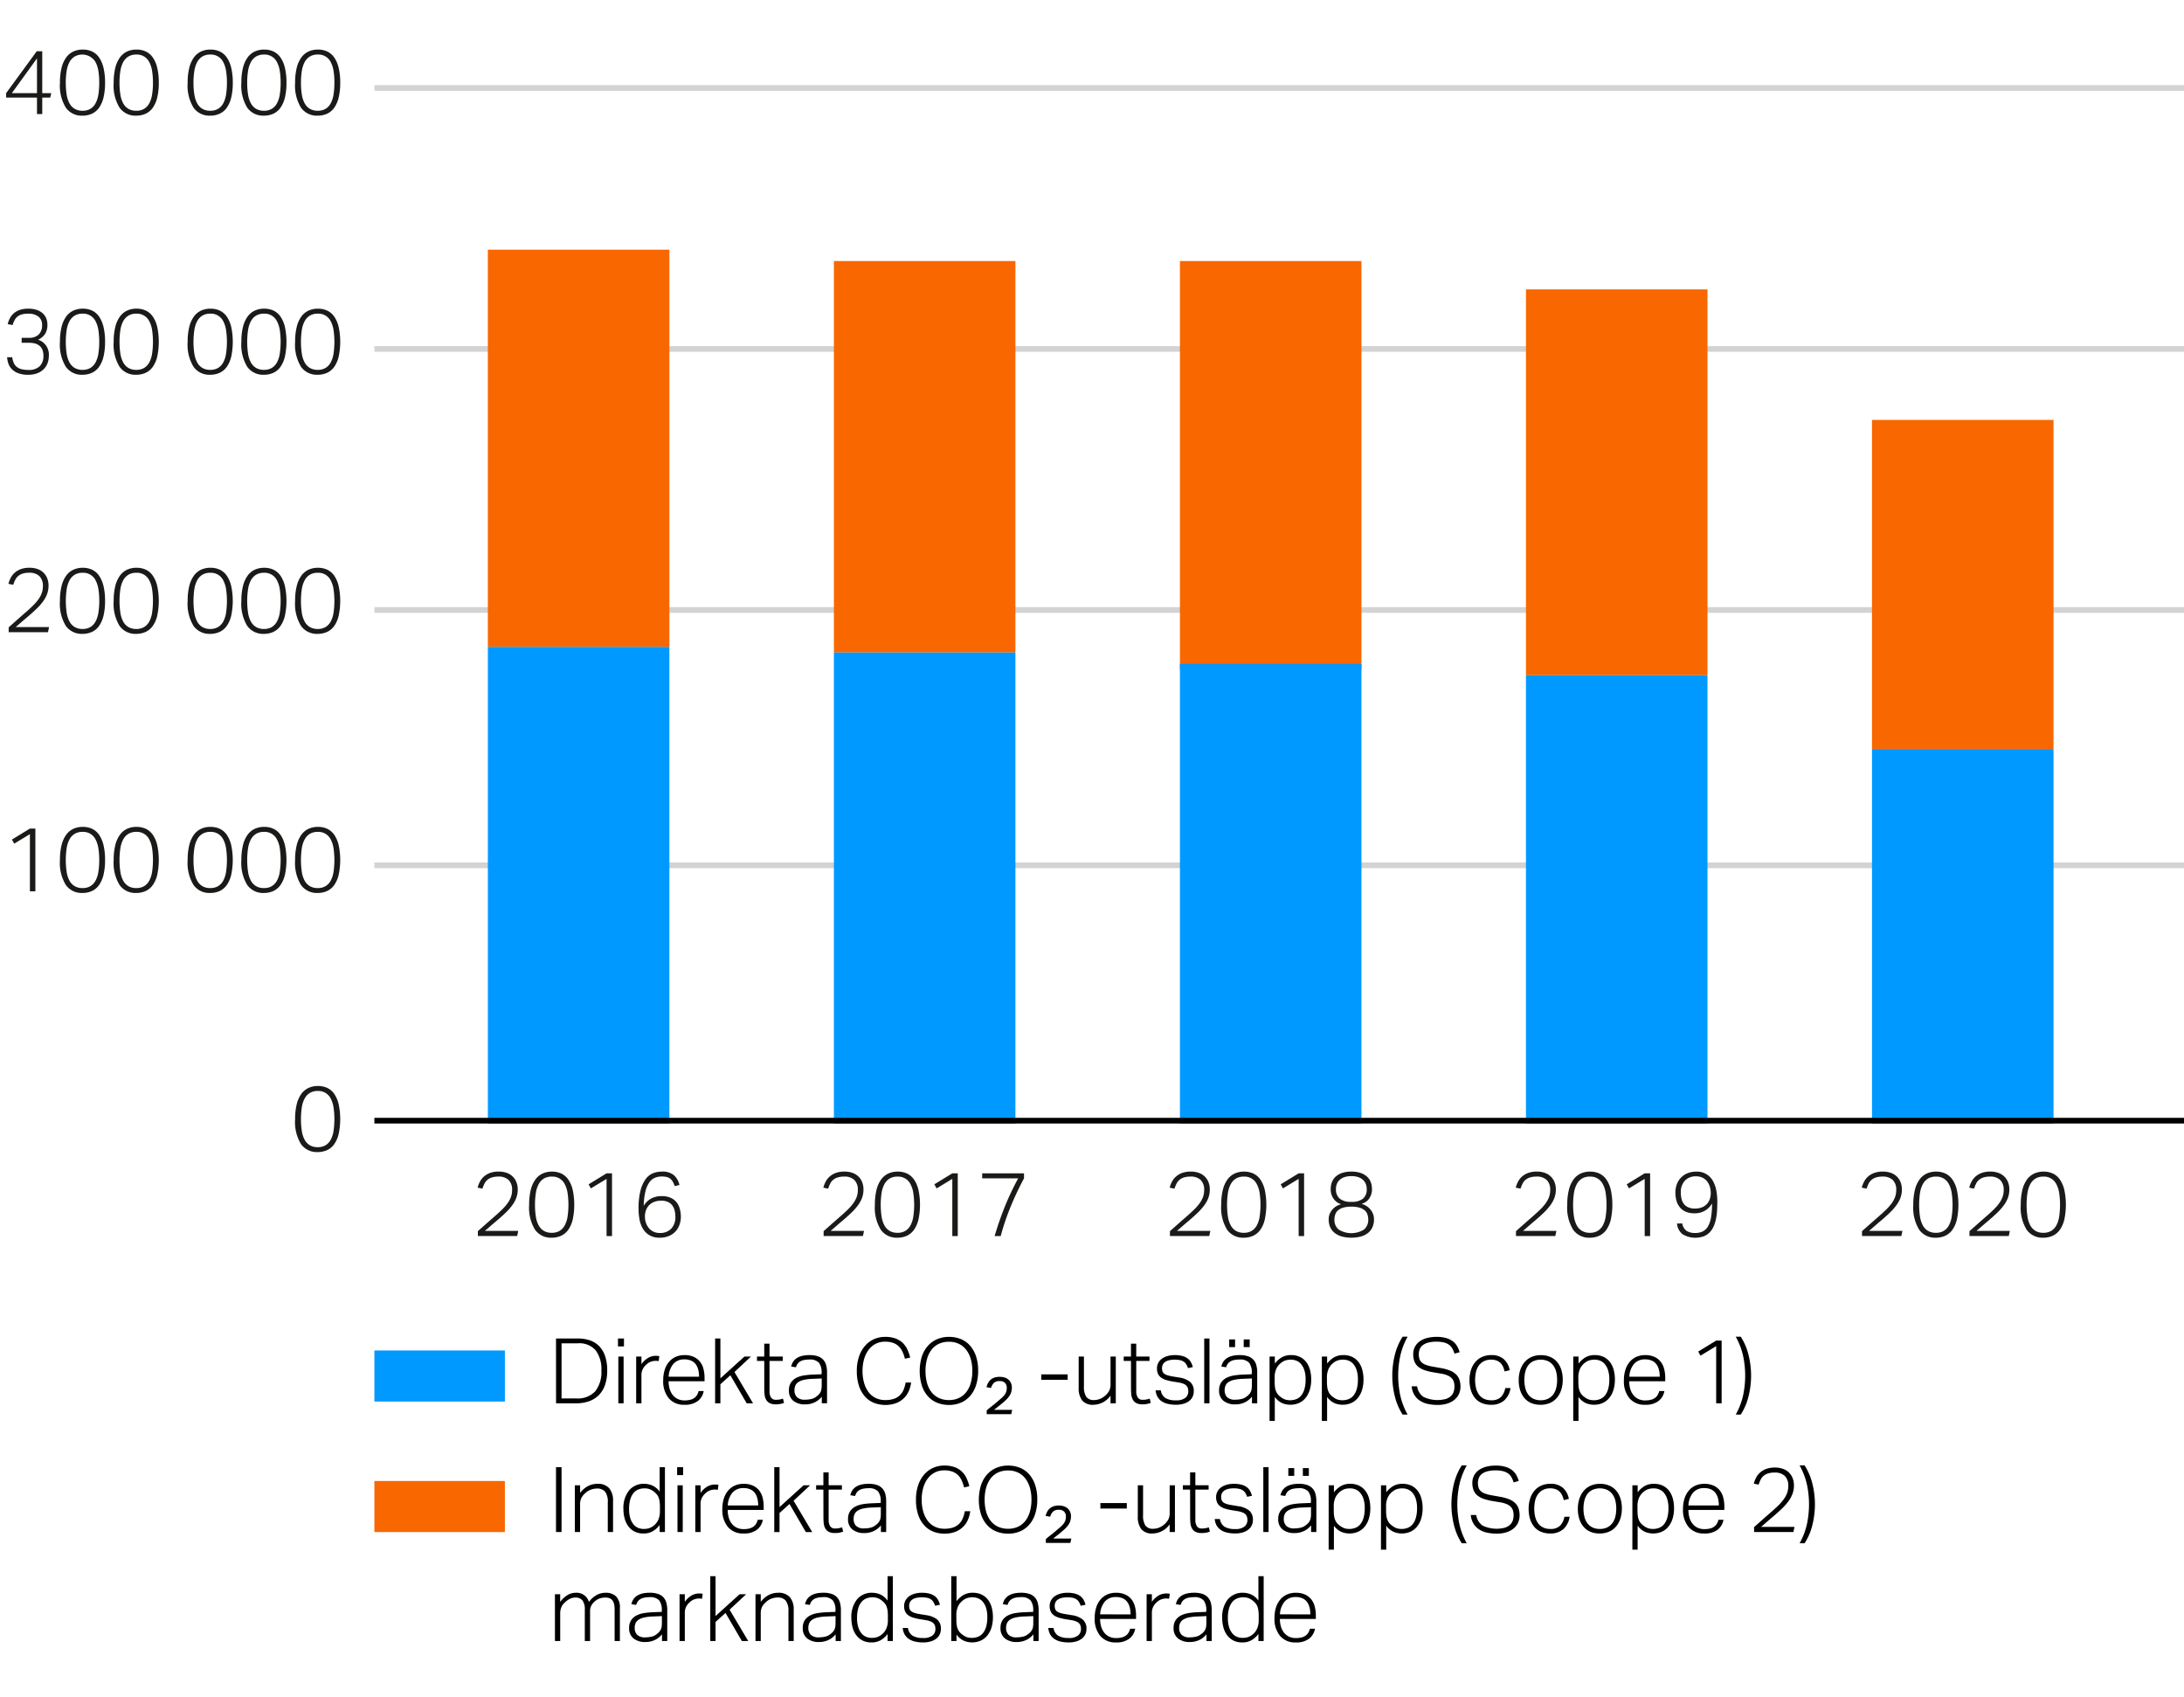 <svg xmlns="http://www.w3.org/2000/svg" width="385" height="299" viewBox="0 0 385 299"><path fill="none" stroke="#d3d3d3" stroke-miterlimit="10" d="M66 152.5h319M66 107.5h319M66 61.5h319M66 15.5h319"/><path fill="#f86700" d="M330 74h32v58h-32zM269 51h32v68h-32zM208 46h32v72h-32zM147 46h32v69h-32zM86 44h32v70H86z"/><path fill="#09f" d="M330 132h32v66h-32zM269 119h32v79h-32zM208 117h32v81h-32zM147 115h32v83h-32zM86 114h32v84H86z"/><path fill="none" stroke="#000" stroke-miterlimit="10" d="M66 197.5h319"/><path d="M55.976 203.035a3.421 3.421 0 01-2.912-1.4 7.45 7.45 0 01-1.04-4.408 10.683 10.683 0 01.28-2.608 5.231 5.231 0 01.808-1.824 3.272 3.272 0 011.272-1.065 3.919 3.919 0 011.656-.343 3.848 3.848 0 011.656.343 3.129 3.129 0 011.232 1.065 5.407 5.407 0 01.776 1.824 12.6 12.6 0 010 5.207 5.237 5.237 0 01-.784 1.809 3.175 3.175 0 01-1.256 1.055 3.969 3.969 0 01-1.688.345zm.032-.865a2.62 2.62 0 001.376-.336 2.528 2.528 0 00.912-.967 4.774 4.774 0 00.5-1.553 14.307 14.307 0 000-4.16 4.852 4.852 0 00-.5-1.559 2.415 2.415 0 00-2.288-1.328 2.628 2.628 0 00-1.384.343 2.57 2.57 0 00-.92.985 4.877 4.877 0 00-.5 1.559 14.307 14.307 0 000 4.16 4.8 4.8 0 00.5 1.553 2.517 2.517 0 00.92.967 2.665 2.665 0 001.384.336z" fill="#1a1a18"/><g fill="#1a1a18"><path d="M84.24 216.973q.559-.5 1.288-1.144t1.464-1.288q.816-.7 1.432-1.3a8.8 8.8 0 001.024-1.152 4.621 4.621 0 00.616-1.128 3.529 3.529 0 00.208-1.225 2.362 2.362 0 00-.624-1.792 2.483 2.483 0 00-1.776-.592 3.8 3.8 0 00-1.16.153 2.268 2.268 0 00-.792.424 2.1 2.1 0 00-.52.671 6.889 6.889 0 00-.36.88l-.848-.175a5.17 5.17 0 01.384-1.008 3.152 3.152 0 01.688-.912 3.419 3.419 0 011.08-.657 4.315 4.315 0 011.576-.255 4.062 4.062 0 011.424.232 2.8 2.8 0 011.7 1.655 3.428 3.428 0 01.224 1.248 4.344 4.344 0 01-.224 1.409 5.157 5.157 0 01-.68 1.3 9.7 9.7 0 01-1.16 1.337q-.7.687-1.664 1.5-.5.416-1.04.888l-1.024.887h5.884l-.192.9H84.24zM97.232 218.125a3.419 3.419 0 01-2.912-1.4 7.444 7.444 0 01-1.04-4.409 10.674 10.674 0 01.28-2.607 5.231 5.231 0 01.808-1.824 3.272 3.272 0 011.272-1.065 3.919 3.919 0 011.656-.343 3.848 3.848 0 011.656.343 3.129 3.129 0 011.232 1.065 5.407 5.407 0 01.776 1.824 12.6 12.6 0 010 5.208 5.24 5.24 0 01-.784 1.808 3.173 3.173 0 01-1.256 1.055 3.969 3.969 0 01-1.688.345zm.032-.864a2.639 2.639 0 001.376-.336 2.553 2.553 0 00.912-.968 4.766 4.766 0 00.5-1.553 14.3 14.3 0 000-4.159 4.859 4.859 0 00-.5-1.56 2.418 2.418 0 00-2.288-1.329 2.638 2.638 0 00-1.384.344 2.57 2.57 0 00-.92.985 4.859 4.859 0 00-.5 1.56 14.3 14.3 0 000 4.159 4.766 4.766 0 00.5 1.553 2.527 2.527 0 00.92.968 2.685 2.685 0 001.384.336zM106.928 207.757l-2.768 1.68-.4-.72 3.168-1.937h.96v11.057h-.96zM118.944 209.037a4.657 4.657 0 00-.344-.784 1.8 1.8 0 00-.448-.528 1.6 1.6 0 00-.632-.3 3.816 3.816 0 00-.88-.088 3.1 3.1 0 00-1.208.231 2.346 2.346 0 00-.976.817 4.669 4.669 0 00-.68 1.584 11.955 11.955 0 00-.3 2.536 3.51 3.51 0 011.344-1.3 3.931 3.931 0 011.84-.408 3.786 3.786 0 011.576.3 2.722 2.722 0 011.04.8 3.241 3.241 0 01.568 1.16 5.234 5.234 0 01.176 1.36 4.166 4.166 0 01-.264 1.5 3.383 3.383 0 01-.744 1.176 3.339 3.339 0 01-1.168.76 4.107 4.107 0 01-1.52.272 3.492 3.492 0 01-1.88-.456 3.327 3.327 0 01-1.144-1.185 4.993 4.993 0 01-.576-1.631 10.284 10.284 0 01-.16-1.8 12.579 12.579 0 01.352-3.264 5.821 5.821 0 01.92-2.017 3 3 0 011.3-1.015 4.188 4.188 0 011.5-.28 3.187 3.187 0 012.16.624 3.292 3.292 0 01.976 1.728zm-2.64 8.256a2.651 2.651 0 002.024-.769 2.9 2.9 0 00.728-2.08 4.582 4.582 0 00-.128-1.095 2.541 2.541 0 00-.416-.912 1.962 1.962 0 00-.776-.617 2.915 2.915 0 00-1.208-.223 3.428 3.428 0 00-1.088.175 2.563 2.563 0 00-.928.544 2.487 2.487 0 00-.624.937 3.251 3.251 0 00-.192 1.336 3.065 3.065 0 00.7 1.855 2.368 2.368 0 00.8.617 2.5 2.5 0 001.104.232z"/></g><g fill="#1a1a18"><path d="M145.188 216.973q.56-.5 1.288-1.144t1.464-1.288q.816-.7 1.432-1.3a8.8 8.8 0 001.024-1.152 4.621 4.621 0 00.616-1.128 3.529 3.529 0 00.208-1.225 2.362 2.362 0 00-.624-1.792 2.483 2.483 0 00-1.776-.592 3.8 3.8 0 00-1.16.153 2.268 2.268 0 00-.792.424 2.1 2.1 0 00-.52.671 6.889 6.889 0 00-.36.88l-.848-.175a5.17 5.17 0 01.384-1.008 3.152 3.152 0 01.688-.912 3.419 3.419 0 011.08-.657 4.315 4.315 0 011.576-.255 4.062 4.062 0 011.424.232 2.8 2.8 0 011.7 1.655 3.428 3.428 0 01.224 1.248 4.344 4.344 0 01-.224 1.409 5.157 5.157 0 01-.68 1.3 9.7 9.7 0 01-1.16 1.337q-.7.687-1.664 1.5-.5.416-1.04.888l-1.024.887h5.888l-.192.9h-6.928zM158.18 218.125a3.419 3.419 0 01-2.912-1.4 7.444 7.444 0 01-1.04-4.409 10.674 10.674 0 01.28-2.607 5.231 5.231 0 01.808-1.824 3.272 3.272 0 011.272-1.065 3.919 3.919 0 011.656-.343 3.848 3.848 0 011.656.343 3.129 3.129 0 011.232 1.065 5.407 5.407 0 01.776 1.824 12.6 12.6 0 010 5.208 5.24 5.24 0 01-.784 1.808 3.173 3.173 0 01-1.256 1.055 3.969 3.969 0 01-1.688.345zm.032-.864a2.639 2.639 0 001.376-.336 2.553 2.553 0 00.912-.968 4.766 4.766 0 00.5-1.553 14.3 14.3 0 000-4.159 4.859 4.859 0 00-.5-1.56 2.418 2.418 0 00-2.288-1.329 2.638 2.638 0 00-1.384.344 2.57 2.57 0 00-.92.985 4.859 4.859 0 00-.5 1.56 14.3 14.3 0 000 4.159 4.766 4.766 0 00.5 1.553 2.527 2.527 0 00.92.968 2.685 2.685 0 001.384.336zM167.876 207.757l-2.768 1.68-.4-.72 3.168-1.937h.96v11.057h-.96zM175.332 217.837q.783-2.656 1.8-5.185a47.181 47.181 0 012.36-4.991h-6.352v-.881h7.376v.881a53.853 53.853 0 00-2.352 4.976 43.07 43.07 0 00-1.76 5.2z"/></g><g fill="#1a1a18"><path d="M206.24 216.973q.559-.5 1.288-1.144t1.464-1.288q.816-.7 1.432-1.3a8.8 8.8 0 001.024-1.152 4.621 4.621 0 00.616-1.128 3.529 3.529 0 00.208-1.225 2.362 2.362 0 00-.624-1.792 2.483 2.483 0 00-1.776-.592 3.805 3.805 0 00-1.16.153 2.268 2.268 0 00-.792.424 2.119 2.119 0 00-.52.671 6.889 6.889 0 00-.36.88l-.848-.175a5.17 5.17 0 01.384-1.008 3.152 3.152 0 01.688-.912 3.419 3.419 0 011.08-.657 4.315 4.315 0 011.576-.255 4.058 4.058 0 011.424.232 2.8 2.8 0 011.7 1.655 3.428 3.428 0 01.224 1.248 4.344 4.344 0 01-.224 1.409 5.157 5.157 0 01-.68 1.3 9.7 9.7 0 01-1.16 1.337q-.7.687-1.664 1.5-.5.416-1.04.888l-1.024.887h5.888l-.192.9h-6.932zM219.232 218.125a3.421 3.421 0 01-2.912-1.4 7.444 7.444 0 01-1.04-4.409 10.724 10.724 0 01.28-2.607 5.231 5.231 0 01.808-1.824 3.272 3.272 0 011.272-1.065 3.919 3.919 0 011.656-.343 3.848 3.848 0 011.656.343 3.122 3.122 0 011.232 1.065 5.407 5.407 0 01.776 1.824 12.6 12.6 0 010 5.208 5.221 5.221 0 01-.784 1.808 3.173 3.173 0 01-1.256 1.055 3.969 3.969 0 01-1.688.345zm.032-.864a2.639 2.639 0 001.376-.336 2.545 2.545 0 00.912-.968 4.766 4.766 0 00.5-1.553 14.3 14.3 0 000-4.159 4.859 4.859 0 00-.5-1.56 2.418 2.418 0 00-2.288-1.329 2.638 2.638 0 00-1.384.344 2.57 2.57 0 00-.92.985 4.908 4.908 0 00-.5 1.56 14.3 14.3 0 000 4.159 4.814 4.814 0 00.5 1.553 2.527 2.527 0 00.92.968 2.685 2.685 0 001.384.336zM228.928 207.757l-2.768 1.68-.4-.72 3.168-1.937h.96v11.057h-.96zM236.432 212.221a2.368 2.368 0 01-.68-.313 2.461 2.461 0 01-.592-.552 2.75 2.75 0 01-.424-.784 3.018 3.018 0 01-.16-1.023 3.37 3.37 0 01.216-1.208 2.56 2.56 0 01.656-.977 3.177 3.177 0 011.128-.647 5.023 5.023 0 011.648-.24 4.964 4.964 0 011.632.24 3.194 3.194 0 011.128.647 2.56 2.56 0 01.656.977 3.37 3.37 0 01.216 1.208 2.95 2.95 0 01-.16 1.015 2.785 2.785 0 01-.416.769 2.108 2.108 0 01-.592.527 2.776 2.776 0 01-.672.3 3.514 3.514 0 01.68.273 2.8 2.8 0 01.712.528 2.984 2.984 0 01.568.815 2.643 2.643 0 01.232 1.153 3.313 3.313 0 01-.248 1.3 2.709 2.709 0 01-.744 1.007 3.458 3.458 0 01-1.248.657 6.671 6.671 0 01-3.488 0 3.539 3.539 0 01-1.256-.657 2.656 2.656 0 01-.752-1.007 3.313 3.313 0 01-.248-1.3 2.508 2.508 0 01.24-1.136 2.987 2.987 0 01.576-.809 2.723 2.723 0 01.72-.511 3.216 3.216 0 01.672-.252zm-1.2 2.719a2.245 2.245 0 00.712 1.721 4.224 4.224 0 004.544 0 2.248 2.248 0 00.712-1.721 2.762 2.762 0 00-.152-.935 1.662 1.662 0 00-.5-.72 2.555 2.555 0 00-.92-.465 5.045 5.045 0 00-1.4-.168 5.112 5.112 0 00-1.416.168 2.547 2.547 0 00-.92.465 1.654 1.654 0 00-.5.72 2.762 2.762 0 00-.16.935zm.272-5.391a2.109 2.109 0 00.656 1.687 3.1 3.1 0 002.064.569 3.072 3.072 0 002.056-.569 2.122 2.122 0 00.648-1.687 2.478 2.478 0 00-.152-.872 1.9 1.9 0 00-.48-.72 2.351 2.351 0 00-.84-.5 3.644 3.644 0 00-1.232-.185 3.718 3.718 0 00-1.24.185 2.328 2.328 0 00-.848.5 1.884 1.884 0 00-.48.72 2.478 2.478 0 00-.156.872z"/></g><g fill="#1a1a18"><path d="M267.24 216.973q.559-.5 1.288-1.144t1.464-1.288q.816-.7 1.432-1.3a8.8 8.8 0 001.024-1.152 4.621 4.621 0 00.616-1.128 3.529 3.529 0 00.208-1.225 2.362 2.362 0 00-.624-1.792 2.483 2.483 0 00-1.776-.592 3.805 3.805 0 00-1.16.153 2.268 2.268 0 00-.792.424 2.119 2.119 0 00-.52.671 6.889 6.889 0 00-.36.88l-.848-.175a5.17 5.17 0 01.384-1.008 3.152 3.152 0 01.688-.912 3.419 3.419 0 011.08-.657 4.315 4.315 0 011.576-.255 4.058 4.058 0 011.424.232 2.8 2.8 0 011.7 1.655 3.428 3.428 0 01.224 1.248 4.344 4.344 0 01-.224 1.409 5.157 5.157 0 01-.68 1.3 9.7 9.7 0 01-1.16 1.337q-.7.687-1.664 1.5-.495.416-1.04.888l-1.024.887h5.888l-.192.9h-6.932zM280.232 218.125a3.421 3.421 0 01-2.912-1.4 7.444 7.444 0 01-1.04-4.409 10.724 10.724 0 01.28-2.607 5.231 5.231 0 01.808-1.824 3.272 3.272 0 011.272-1.065 3.919 3.919 0 011.656-.343 3.848 3.848 0 011.656.343 3.122 3.122 0 011.232 1.065 5.407 5.407 0 01.776 1.824 12.6 12.6 0 010 5.208 5.221 5.221 0 01-.784 1.808 3.173 3.173 0 01-1.256 1.055 3.969 3.969 0 01-1.688.345zm.032-.864a2.639 2.639 0 001.376-.336 2.545 2.545 0 00.912-.968 4.766 4.766 0 00.5-1.553 14.3 14.3 0 000-4.159 4.859 4.859 0 00-.5-1.56 2.418 2.418 0 00-2.288-1.329 2.638 2.638 0 00-1.384.344 2.57 2.57 0 00-.92.985 4.908 4.908 0 00-.5 1.56 14.3 14.3 0 000 4.159 4.814 4.814 0 00.5 1.553 2.527 2.527 0 00.92.968 2.685 2.685 0 001.384.336zM289.928 207.757l-2.768 1.68-.4-.72 3.168-1.937h.96v11.057h-.96zM296.552 215.612a2 2 0 00.768 1.313 2.774 2.774 0 001.536.368 3 3 0 001.272-.256 2.188 2.188 0 00.928-.856 4.6 4.6 0 00.56-1.6 14.05 14.05 0 00.184-2.488 3.415 3.415 0 01-3.1 1.727 3.674 3.674 0 01-1.584-.3 2.8 2.8 0 01-1.032-.808 3.216 3.216 0 01-.568-1.16 5.247 5.247 0 01-.176-1.361 4.164 4.164 0 01.264-1.5 3.3 3.3 0 011.9-1.936 3.962 3.962 0 011.5-.272 3.174 3.174 0 012.976 1.679 5.473 5.473 0 01.584 1.7 10.745 10.745 0 01.168 1.887q0 .64-.032 1.368a11.671 11.671 0 01-.152 1.433 7.151 7.151 0 01-.368 1.352 3.878 3.878 0 01-.672 1.144 3.064 3.064 0 01-1.072.792 4.377 4.377 0 01-3.808-.312 2.612 2.612 0 01-1-1.905zm2.272-2.624a3.316 3.316 0 001.064-.168 2.343 2.343 0 001.472-1.376 3.167 3.167 0 00.216-1.223 3.732 3.732 0 00-.152-1.048 2.914 2.914 0 00-.464-.937 2.355 2.355 0 00-.8-.672 2.452 2.452 0 00-1.144-.255 2.6 2.6 0 00-2.008.768 2.936 2.936 0 00-.712 2.079 4.866 4.866 0 00.12 1.1 2.37 2.37 0 00.408.9 1.973 1.973 0 00.776.609 2.94 2.94 0 001.224.223z"/></g><g fill="#1a1a18"><path d="M328.24 216.973q.559-.5 1.288-1.144t1.464-1.288q.816-.7 1.432-1.3a8.8 8.8 0 001.024-1.152 4.621 4.621 0 00.616-1.128 3.529 3.529 0 00.208-1.225 2.362 2.362 0 00-.624-1.792 2.483 2.483 0 00-1.776-.592 3.805 3.805 0 00-1.16.153 2.268 2.268 0 00-.792.424 2.119 2.119 0 00-.52.671 6.889 6.889 0 00-.36.88l-.848-.175a5.17 5.17 0 01.384-1.008 3.152 3.152 0 01.688-.912 3.419 3.419 0 011.08-.657 4.315 4.315 0 011.576-.255 4.058 4.058 0 011.424.232 2.8 2.8 0 011.7 1.655 3.428 3.428 0 01.224 1.248 4.344 4.344 0 01-.224 1.409 5.157 5.157 0 01-.68 1.3 9.7 9.7 0 01-1.16 1.337q-.7.687-1.664 1.5-.495.416-1.04.888l-1.024.887h5.888l-.192.9h-6.932zM341.232 218.125a3.421 3.421 0 01-2.912-1.4 7.444 7.444 0 01-1.04-4.409 10.724 10.724 0 01.28-2.607 5.231 5.231 0 01.808-1.824 3.272 3.272 0 011.272-1.065 3.919 3.919 0 011.656-.343 3.848 3.848 0 011.656.343 3.122 3.122 0 011.232 1.065 5.407 5.407 0 01.776 1.824 12.6 12.6 0 010 5.208 5.221 5.221 0 01-.784 1.808 3.173 3.173 0 01-1.256 1.055 3.969 3.969 0 01-1.688.345zm.032-.864a2.639 2.639 0 001.376-.336 2.545 2.545 0 00.912-.968 4.766 4.766 0 00.5-1.553 14.3 14.3 0 000-4.159 4.859 4.859 0 00-.5-1.56 2.418 2.418 0 00-2.288-1.329 2.638 2.638 0 00-1.384.344 2.57 2.57 0 00-.92.985 4.908 4.908 0 00-.5 1.56 14.3 14.3 0 000 4.159 4.814 4.814 0 00.5 1.553 2.527 2.527 0 00.92.968 2.685 2.685 0 001.384.336zM347.184 216.973q.56-.5 1.288-1.144t1.464-1.288q.816-.7 1.432-1.3a8.8 8.8 0 001.024-1.152 4.621 4.621 0 00.616-1.128 3.552 3.552 0 00.208-1.225 2.362 2.362 0 00-.624-1.792 2.483 2.483 0 00-1.776-.592 3.8 3.8 0 00-1.16.153 2.268 2.268 0 00-.792.424 2.1 2.1 0 00-.52.671 6.747 6.747 0 00-.36.88l-.848-.175a5.17 5.17 0 01.384-1.008 3.134 3.134 0 01.688-.912 3.419 3.419 0 011.08-.657 4.315 4.315 0 011.576-.255 4.062 4.062 0 011.424.232 2.8 2.8 0 011.7 1.655 3.428 3.428 0 01.224 1.248 4.344 4.344 0 01-.224 1.409 5.189 5.189 0 01-.68 1.3 9.7 9.7 0 01-1.16 1.337q-.7.687-1.664 1.5-.5.416-1.04.888l-1.024.887h5.88l-.192.9h-6.928zM360.176 218.125a3.421 3.421 0 01-2.912-1.4 7.444 7.444 0 01-1.04-4.409 10.674 10.674 0 01.28-2.607 5.213 5.213 0 01.808-1.824 3.272 3.272 0 011.272-1.065 3.919 3.919 0 011.656-.343 3.851 3.851 0 011.656.343 3.129 3.129 0 011.232 1.065 5.407 5.407 0 01.776 1.824 12.6 12.6 0 010 5.208 5.24 5.24 0 01-.784 1.808 3.173 3.173 0 01-1.256 1.055 3.969 3.969 0 01-1.688.345zm.032-.864a2.642 2.642 0 001.376-.336 2.545 2.545 0 00.912-.968 4.814 4.814 0 00.5-1.553 14.3 14.3 0 000-4.159 4.908 4.908 0 00-.5-1.56 2.418 2.418 0 00-2.288-1.329 2.638 2.638 0 00-1.384.344 2.57 2.57 0 00-.92.985 4.859 4.859 0 00-.5 1.56 14.3 14.3 0 000 4.159 4.766 4.766 0 00.5 1.553 2.527 2.527 0 00.92.968 2.685 2.685 0 001.384.336z"/></g><path fill="#09f" d="M66 238h23v9H66z"/><path fill="#f86700" d="M66 261h23v9H66z"/><g><g fill="#1a1a18"><path d="M5.273 147l-2.768 1.68-.4-.721 3.168-1.936h.96v11.057h-.96zM14.521 157.371a3.421 3.421 0 01-2.912-1.4 7.446 7.446 0 01-1.04-4.409 10.689 10.689 0 01.28-2.608 5.229 5.229 0 01.808-1.824 3.278 3.278 0 011.272-1.064 3.9 3.9 0 011.656-.343 3.84 3.84 0 011.656.343 3.134 3.134 0 011.232 1.064 5.445 5.445 0 01.776 1.824 11.024 11.024 0 01.272 2.608 10.921 10.921 0 01-.272 2.6 5.25 5.25 0 01-.784 1.808 3.173 3.173 0 01-1.256 1.055 3.969 3.969 0 01-1.688.346zm.032-.863a2.632 2.632 0 001.376-.336 2.549 2.549 0 00.912-.969 4.8 4.8 0 00.5-1.552 12.933 12.933 0 00.152-2.088 12.81 12.81 0 00-.152-2.071 4.908 4.908 0 00-.5-1.56 2.415 2.415 0 00-2.288-1.328 2.635 2.635 0 00-1.384.343 2.562 2.562 0 00-.92.985 4.859 4.859 0 00-.5 1.56 14.3 14.3 0 000 4.159 4.752 4.752 0 00.5 1.552 2.515 2.515 0 00.92.969 2.672 2.672 0 001.384.336zM23.993 157.371a3.421 3.421 0 01-2.912-1.4 7.446 7.446 0 01-1.04-4.409 10.689 10.689 0 01.28-2.608 5.229 5.229 0 01.808-1.824 3.271 3.271 0 011.272-1.064 3.9 3.9 0 011.656-.343 3.84 3.84 0 011.656.343 3.134 3.134 0 011.232 1.064 5.424 5.424 0 01.775 1.824 12.56 12.56 0 010 5.209 5.231 5.231 0 01-.783 1.808 3.173 3.173 0 01-1.256 1.055 3.969 3.969 0 01-1.688.345zm.032-.863a2.632 2.632 0 001.376-.336 2.539 2.539 0 00.911-.969 4.776 4.776 0 00.5-1.552 14.3 14.3 0 000-4.159 4.883 4.883 0 00-.5-1.56 2.412 2.412 0 00-2.287-1.328 2.633 2.633 0 00-1.384.343 2.572 2.572 0 00-.921.985 4.883 4.883 0 00-.5 1.56 14.208 14.208 0 000 4.159 4.776 4.776 0 00.5 1.552 2.525 2.525 0 00.921.969 2.67 2.67 0 001.384.336zM37.032 157.371a3.422 3.422 0 01-2.912-1.4 7.453 7.453 0 01-1.04-4.409 10.738 10.738 0 01.28-2.608 5.248 5.248 0 01.808-1.824 3.278 3.278 0 011.272-1.064 3.9 3.9 0 011.656-.343 3.834 3.834 0 011.656.343 3.127 3.127 0 011.232 1.064 5.424 5.424 0 01.776 1.824 12.606 12.606 0 010 5.209 5.212 5.212 0 01-.784 1.808 3.166 3.166 0 01-1.256 1.055 3.966 3.966 0 01-1.688.345zm.032-.863a2.63 2.63 0 001.376-.336 2.534 2.534 0 00.912-.969 4.752 4.752 0 00.5-1.552 14.3 14.3 0 000-4.159 4.859 4.859 0 00-.5-1.56 2.415 2.415 0 00-2.288-1.328 2.638 2.638 0 00-1.384.343 2.577 2.577 0 00-.92.985 4.908 4.908 0 00-.5 1.56 14.3 14.3 0 000 4.159 4.8 4.8 0 00.5 1.552 2.53 2.53 0 00.92.969 2.675 2.675 0 001.384.336zM46.5 157.371a3.422 3.422 0 01-2.912-1.4 7.453 7.453 0 01-1.04-4.409 10.738 10.738 0 01.28-2.608 5.248 5.248 0 01.808-1.824 3.278 3.278 0 011.272-1.064 3.9 3.9 0 011.656-.343 3.834 3.834 0 011.656.343 3.134 3.134 0 011.232 1.064 5.424 5.424 0 01.776 1.824 12.606 12.606 0 010 5.209 5.212 5.212 0 01-.784 1.808 3.166 3.166 0 01-1.256 1.055 3.966 3.966 0 01-1.688.345zm.032-.863a2.63 2.63 0 001.376-.336 2.534 2.534 0 00.912-.969 4.752 4.752 0 00.5-1.552 14.3 14.3 0 000-4.159 4.859 4.859 0 00-.5-1.56 2.415 2.415 0 00-2.288-1.328 2.638 2.638 0 00-1.384.343 2.57 2.57 0 00-.92.985 4.908 4.908 0 00-.5 1.56 14.3 14.3 0 000 4.159 4.8 4.8 0 00.5 1.552 2.523 2.523 0 00.92.969 2.675 2.675 0 001.388.336zM55.976 157.371a3.422 3.422 0 01-2.912-1.4 7.453 7.453 0 01-1.04-4.409 10.689 10.689 0 01.28-2.608 5.248 5.248 0 01.808-1.824 3.278 3.278 0 011.272-1.064 3.9 3.9 0 011.656-.343 3.834 3.834 0 011.656.343 3.134 3.134 0 011.232 1.064 5.424 5.424 0 01.776 1.824 12.606 12.606 0 010 5.209 5.231 5.231 0 01-.784 1.808 3.166 3.166 0 01-1.256 1.055 3.969 3.969 0 01-1.688.345zm.032-.863a2.63 2.63 0 001.376-.336 2.534 2.534 0 00.912-.969 4.752 4.752 0 00.5-1.552 14.3 14.3 0 000-4.159 4.859 4.859 0 00-.5-1.56 2.415 2.415 0 00-2.288-1.328 2.638 2.638 0 00-1.384.343 2.57 2.57 0 00-.92.985 4.883 4.883 0 00-.5 1.56 14.3 14.3 0 000 4.159 4.776 4.776 0 00.5 1.552 2.523 2.523 0 00.92.969 2.675 2.675 0 001.384.336z"/></g><g fill="#1a1a18"><path d="M1.529 110.557q.559-.495 1.288-1.144t1.464-1.288q.816-.7 1.432-1.3a8.806 8.806 0 001.024-1.152 4.621 4.621 0 00.616-1.128 3.552 3.552 0 00.208-1.225 2.36 2.36 0 00-.624-1.791 2.483 2.483 0 00-1.776-.592 3.83 3.83 0 00-1.16.152 2.27 2.27 0 00-.792.425 2.069 2.069 0 00-.52.671 6.541 6.541 0 00-.36.879l-.848-.175a5.083 5.083 0 01.384-1.008 3.147 3.147 0 01.688-.912 3.456 3.456 0 011.08-.657 4.312 4.312 0 011.576-.255 4.085 4.085 0 011.424.232 2.8 2.8 0 011.7 1.656 3.421 3.421 0 01.224 1.248 4.338 4.338 0 01-.224 1.408 5.173 5.173 0 01-.68 1.3 9.641 9.641 0 01-1.16 1.337q-.7.687-1.664 1.5-.5.416-1.04.888l-1.024.888h5.884l-.192.9H1.529zM14.521 111.709a3.419 3.419 0 01-2.912-1.4 7.444 7.444 0 01-1.04-4.409 10.68 10.68 0 01.28-2.607 5.221 5.221 0 01.808-1.824 3.281 3.281 0 011.272-1.065 3.919 3.919 0 011.656-.343 3.855 3.855 0 011.656.343 3.137 3.137 0 011.232 1.065 5.436 5.436 0 01.776 1.824 11.015 11.015 0 01.272 2.607 10.915 10.915 0 01-.272 2.6 5.259 5.259 0 01-.784 1.808 3.184 3.184 0 01-1.256 1.056 3.984 3.984 0 01-1.688.345zm.032-.864a2.642 2.642 0 001.376-.336 2.538 2.538 0 00.912-.968 4.814 4.814 0 00.5-1.553 12.924 12.924 0 00.159-2.088 12.819 12.819 0 00-.152-2.071 4.893 4.893 0 00-.5-1.559 2.418 2.418 0 00-2.288-1.329 2.626 2.626 0 00-1.384.344 2.548 2.548 0 00-.92.985 4.844 4.844 0 00-.5 1.559 14.3 14.3 0 000 4.159 4.766 4.766 0 00.5 1.553 2.505 2.505 0 00.92.968 2.682 2.682 0 001.377.336zM23.993 111.709a3.419 3.419 0 01-2.912-1.4 7.444 7.444 0 01-1.04-4.409 10.68 10.68 0 01.28-2.607 5.221 5.221 0 01.808-1.824A3.273 3.273 0 0122.4 100.4a3.912 3.912 0 011.656-.343 3.855 3.855 0 011.656.343 3.137 3.137 0 011.232 1.065 5.415 5.415 0 01.775 1.824 12.556 12.556 0 010 5.208 5.239 5.239 0 01-.783 1.808 3.184 3.184 0 01-1.256 1.056 3.984 3.984 0 01-1.687.348zm.032-.864a2.642 2.642 0 001.376-.336 2.529 2.529 0 00.911-.968 4.79 4.79 0 00.5-1.553 14.3 14.3 0 000-4.159 4.868 4.868 0 00-.5-1.559 2.415 2.415 0 00-2.287-1.329 2.624 2.624 0 00-1.384.344 2.558 2.558 0 00-.921.985 4.869 4.869 0 00-.5 1.559 14.208 14.208 0 000 4.159 4.79 4.79 0 00.5 1.553 2.515 2.515 0 00.921.968 2.68 2.68 0 001.384.336zM37.032 111.709a3.421 3.421 0 01-2.912-1.4 7.451 7.451 0 01-1.04-4.409 10.729 10.729 0 01.28-2.607 5.239 5.239 0 01.808-1.824 3.281 3.281 0 011.272-1.069 3.919 3.919 0 011.656-.343 3.848 3.848 0 011.656.343 3.13 3.13 0 011.232 1.065 5.415 5.415 0 01.776 1.824 12.6 12.6 0 010 5.208 5.221 5.221 0 01-.784 1.808 3.177 3.177 0 01-1.256 1.056 3.981 3.981 0 01-1.688.348zm.032-.864a2.639 2.639 0 001.376-.336 2.523 2.523 0 00.912-.968 4.766 4.766 0 00.5-1.553 14.3 14.3 0 000-4.159 4.844 4.844 0 00-.5-1.559 2.418 2.418 0 00-2.288-1.329 2.629 2.629 0 00-1.384.344 2.563 2.563 0 00-.92.985 4.893 4.893 0 00-.5 1.559 14.3 14.3 0 000 4.159 4.814 4.814 0 00.5 1.553 2.52 2.52 0 00.92.968 2.685 2.685 0 001.384.336zM46.5 111.709a3.421 3.421 0 01-2.912-1.4 7.451 7.451 0 01-1.04-4.409 10.729 10.729 0 01.28-2.607 5.239 5.239 0 01.808-1.824 3.281 3.281 0 011.272-1.065 3.919 3.919 0 011.656-.343 3.848 3.848 0 011.656.343 3.137 3.137 0 011.232 1.065 5.415 5.415 0 01.776 1.824 12.6 12.6 0 010 5.208 5.221 5.221 0 01-.784 1.808 3.177 3.177 0 01-1.256 1.056 3.981 3.981 0 01-1.688.344zm.032-.864a2.639 2.639 0 001.376-.336 2.523 2.523 0 00.912-.968 4.766 4.766 0 00.5-1.553 14.3 14.3 0 000-4.159 4.844 4.844 0 00-.5-1.559 2.418 2.418 0 00-2.288-1.329 2.629 2.629 0 00-1.384.344 2.555 2.555 0 00-.92.985 4.893 4.893 0 00-.5 1.559 14.3 14.3 0 000 4.159 4.814 4.814 0 00.5 1.553 2.513 2.513 0 00.92.968 2.685 2.685 0 001.388.336zM55.976 111.709a3.421 3.421 0 01-2.912-1.4 7.451 7.451 0 01-1.04-4.409 10.68 10.68 0 01.28-2.607 5.239 5.239 0 01.808-1.824 3.281 3.281 0 011.272-1.065 3.919 3.919 0 011.656-.343 3.848 3.848 0 011.656.343 3.137 3.137 0 011.232 1.065 5.415 5.415 0 01.776 1.824 12.6 12.6 0 010 5.208 5.24 5.24 0 01-.784 1.808 3.177 3.177 0 01-1.256 1.056 3.984 3.984 0 01-1.688.344zm.032-.864a2.639 2.639 0 001.376-.336 2.523 2.523 0 00.912-.968 4.766 4.766 0 00.5-1.553 14.3 14.3 0 000-4.159 4.844 4.844 0 00-.5-1.559 2.418 2.418 0 00-2.288-1.329 2.629 2.629 0 00-1.384.344 2.555 2.555 0 00-.92.985 4.869 4.869 0 00-.5 1.559 14.3 14.3 0 000 4.159 4.79 4.79 0 00.5 1.553 2.513 2.513 0 00.92.968 2.685 2.685 0 001.384.336z"/></g><g fill="#1a1a18"><path d="M2.153 62.957a3.879 3.879 0 00.256.96 1.912 1.912 0 00.5.7 2.127 2.127 0 00.84.432 4.775 4.775 0 001.264.144 2.69 2.69 0 001.992-.656 2.529 2.529 0 00.648-1.855 2.712 2.712 0 00-.184-1.057 1.79 1.79 0 00-.52-.7 2.088 2.088 0 00-.792-.392 3.926 3.926 0 00-1-.121h-1.34v-.879h1.344a2.318 2.318 0 001.648-.568 2.159 2.159 0 00.608-1.656 1.807 1.807 0 00-.656-1.528 2.9 2.9 0 00-1.808-.5 4.127 4.127 0 00-1.1.127 2.158 2.158 0 00-.76.377 1.957 1.957 0 00-.512.623 5.305 5.305 0 00-.36.873l-.864-.16a4.528 4.528 0 01.352-.969 3.039 3.039 0 01.656-.878 3.085 3.085 0 011.064-.633A4.554 4.554 0 015 54.4a4.565 4.565 0 011.5.225 2.921 2.921 0 011.048.608 2.448 2.448 0 01.608.888 2.9 2.9 0 01.2 1.08 2.984 2.984 0 01-.4 1.631 3.02 3.02 0 01-1.232 1.041 2.737 2.737 0 011.888 2.768A3.891 3.891 0 018.385 64a2.926 2.926 0 01-.7 1.079 3.232 3.232 0 01-1.144.713 4.43 4.43 0 01-1.56.256 4.833 4.833 0 01-1.8-.288 3.1 3.1 0 01-1.128-.736 2.616 2.616 0 01-.592-1 4.365 4.365 0 01-.208-1.064zM14.521 66.045a3.419 3.419 0 01-2.912-1.4 7.444 7.444 0 01-1.04-4.409 10.68 10.68 0 01.28-2.607 5.221 5.221 0 01.808-1.824 3.281 3.281 0 011.272-1.065 3.919 3.919 0 011.656-.344 3.855 3.855 0 011.656.344 3.137 3.137 0 011.232 1.065 5.436 5.436 0 01.776 1.824 11.015 11.015 0 01.272 2.607 10.921 10.921 0 01-.272 2.6 5.259 5.259 0 01-.784 1.808 3.184 3.184 0 01-1.256 1.056 3.984 3.984 0 01-1.688.345zm.032-.864a2.642 2.642 0 001.376-.336 2.538 2.538 0 00.912-.968 4.822 4.822 0 00.5-1.553 12.924 12.924 0 00.152-2.088 12.819 12.819 0 00-.152-2.071 4.908 4.908 0 00-.5-1.56 2.42 2.42 0 00-2.288-1.328 2.626 2.626 0 00-1.384.344 2.552 2.552 0 00-.92.984 4.859 4.859 0 00-.5 1.56 14.3 14.3 0 000 4.159 4.774 4.774 0 00.5 1.553 2.505 2.505 0 00.92.968 2.682 2.682 0 001.384.336zM23.993 66.045a3.419 3.419 0 01-2.912-1.4 7.444 7.444 0 01-1.04-4.409 10.68 10.68 0 01.28-2.607 5.221 5.221 0 01.808-1.824A3.273 3.273 0 0122.4 54.74a3.913 3.913 0 011.656-.344 3.855 3.855 0 011.656.344 3.137 3.137 0 011.232 1.065 5.415 5.415 0 01.775 1.824 12.556 12.556 0 010 5.208 5.239 5.239 0 01-.783 1.808 3.184 3.184 0 01-1.255 1.055 3.984 3.984 0 01-1.688.345zm.032-.864a2.642 2.642 0 001.376-.336 2.529 2.529 0 00.911-.968 4.8 4.8 0 00.5-1.553 14.3 14.3 0 000-4.159 4.883 4.883 0 00-.5-1.56 2.417 2.417 0 00-2.287-1.328 2.624 2.624 0 00-1.384.344 2.562 2.562 0 00-.921.984 4.883 4.883 0 00-.5 1.56 14.208 14.208 0 000 4.159 4.8 4.8 0 00.5 1.553 2.515 2.515 0 00.921.968 2.68 2.68 0 001.384.336zM37.032 66.045a3.421 3.421 0 01-2.912-1.4 7.451 7.451 0 01-1.04-4.409 10.729 10.729 0 01.28-2.607 5.239 5.239 0 01.808-1.824 3.281 3.281 0 011.272-1.065 3.919 3.919 0 011.66-.34 3.849 3.849 0 011.656.344 3.13 3.13 0 011.232 1.065 5.415 5.415 0 01.776 1.824 12.6 12.6 0 010 5.208 5.221 5.221 0 01-.784 1.808 3.177 3.177 0 01-1.26 1.051 3.981 3.981 0 01-1.688.345zm.032-.864a2.639 2.639 0 001.376-.336 2.523 2.523 0 00.912-.968 4.774 4.774 0 00.5-1.553 14.3 14.3 0 000-4.159 4.859 4.859 0 00-.5-1.56 2.42 2.42 0 00-2.288-1.328 2.629 2.629 0 00-1.384.344 2.567 2.567 0 00-.92.984 4.908 4.908 0 00-.5 1.56 14.3 14.3 0 000 4.159 4.822 4.822 0 00.5 1.553 2.52 2.52 0 00.92.968 2.685 2.685 0 001.384.336zM46.5 66.045a3.421 3.421 0 01-2.912-1.4 7.451 7.451 0 01-1.04-4.409 10.729 10.729 0 01.28-2.607 5.239 5.239 0 01.808-1.824 3.281 3.281 0 011.272-1.065 3.919 3.919 0 011.656-.344 3.849 3.849 0 011.656.344 3.137 3.137 0 011.232 1.065 5.415 5.415 0 01.776 1.824 12.6 12.6 0 010 5.208 5.221 5.221 0 01-.784 1.808 3.177 3.177 0 01-1.252 1.055 3.981 3.981 0 01-1.692.345zm.032-.864a2.639 2.639 0 001.376-.336 2.523 2.523 0 00.912-.968 4.774 4.774 0 00.5-1.553 14.3 14.3 0 000-4.159 4.859 4.859 0 00-.5-1.56 2.42 2.42 0 00-2.288-1.328 2.629 2.629 0 00-1.384.344 2.56 2.56 0 00-.92.984 4.908 4.908 0 00-.5 1.56 14.3 14.3 0 000 4.159 4.822 4.822 0 00.5 1.553 2.513 2.513 0 00.92.968 2.685 2.685 0 001.388.336zM55.976 66.045a3.421 3.421 0 01-2.912-1.4 7.451 7.451 0 01-1.04-4.409 10.68 10.68 0 01.28-2.607 5.239 5.239 0 01.808-1.824 3.281 3.281 0 011.272-1.065 3.919 3.919 0 011.656-.34 3.849 3.849 0 011.656.344 3.137 3.137 0 011.232 1.065 5.415 5.415 0 01.776 1.824 12.6 12.6 0 010 5.208 5.24 5.24 0 01-.784 1.808 3.177 3.177 0 01-1.256 1.051 3.984 3.984 0 01-1.688.345zm.032-.864a2.639 2.639 0 001.376-.336 2.523 2.523 0 00.912-.968 4.774 4.774 0 00.5-1.553 14.3 14.3 0 000-4.159 4.859 4.859 0 00-.5-1.56 2.42 2.42 0 00-2.288-1.328 2.629 2.629 0 00-1.384.344 2.56 2.56 0 00-.92.984 4.883 4.883 0 00-.5 1.56 14.3 14.3 0 000 4.159 4.8 4.8 0 00.5 1.553 2.513 2.513 0 00.92.968 2.685 2.685 0 001.384.336z"/></g><g fill="#1a1a18"><path d="M1.081 16.414l5.392-7.376h.976v7.376h1.584l-.176.784H7.449v2.9h-.928V17.2h-5.44zm5.44 0v-6.128l-4.432 6.128zM14.521 20.383a3.418 3.418 0 01-2.912-1.4 7.438 7.438 0 01-1.04-4.408 10.674 10.674 0 01.28-2.607 5.2 5.2 0 01.808-1.824 3.272 3.272 0 011.272-1.065 3.919 3.919 0 011.656-.344 3.855 3.855 0 011.656.344 3.129 3.129 0 011.232 1.065 5.418 5.418 0 01.776 1.824 11.009 11.009 0 01.272 2.607 10.918 10.918 0 01-.272 2.6 5.25 5.25 0 01-.784 1.808 3.176 3.176 0 01-1.256 1.056 3.969 3.969 0 01-1.688.344zm.032-.865a2.632 2.632 0 001.376-.336 2.543 2.543 0 00.912-.967 4.831 4.831 0 00.5-1.553 12.924 12.924 0 00.152-2.088 12.832 12.832 0 00-.152-2.072 4.917 4.917 0 00-.5-1.56 2.732 2.732 0 00-3.672-.984 2.566 2.566 0 00-.92.984 4.867 4.867 0 00-.5 1.56 12.719 12.719 0 00-.152 2.072 12.811 12.811 0 00.152 2.088 4.782 4.782 0 00.5 1.553 2.509 2.509 0 00.92.967 2.672 2.672 0 001.384.336zM23.993 20.383a3.418 3.418 0 01-2.912-1.4 7.438 7.438 0 01-1.04-4.408 10.674 10.674 0 01.28-2.607 5.2 5.2 0 01.808-1.824A3.265 3.265 0 0122.4 9.078a3.913 3.913 0 011.656-.344 3.855 3.855 0 011.656.344 3.129 3.129 0 011.232 1.065 5.4 5.4 0 01.775 1.824 10.953 10.953 0 01.273 2.607 10.862 10.862 0 01-.273 2.6 5.231 5.231 0 01-.783 1.808 3.176 3.176 0 01-1.256 1.056 3.969 3.969 0 01-1.687.345zm.032-.865a2.632 2.632 0 001.376-.336 2.533 2.533 0 00.911-.967 4.806 4.806 0 00.5-1.553 12.924 12.924 0 00.152-2.088 12.832 12.832 0 00-.152-2.072 4.891 4.891 0 00-.5-1.56 2.417 2.417 0 00-2.287-1.328 2.624 2.624 0 00-1.384.344 2.576 2.576 0 00-.921.984 4.892 4.892 0 00-.5 1.56 12.712 12.712 0 00-.153 2.072 12.8 12.8 0 00.153 2.088 4.807 4.807 0 00.5 1.553 2.519 2.519 0 00.921.967 2.67 2.67 0 001.384.336zM37.032 20.383a3.419 3.419 0 01-2.912-1.4 7.445 7.445 0 01-1.04-4.408 10.724 10.724 0 01.28-2.607 5.222 5.222 0 01.808-1.824 3.272 3.272 0 011.272-1.066 3.919 3.919 0 011.66-.344 3.849 3.849 0 011.656.344 3.122 3.122 0 011.232 1.065 5.4 5.4 0 01.776 1.824 10.957 10.957 0 01.272 2.607 10.866 10.866 0 01-.272 2.6 5.212 5.212 0 01-.784 1.808 3.169 3.169 0 01-1.256 1.056 3.966 3.966 0 01-1.692.345zm.032-.865a2.63 2.63 0 001.376-.336 2.528 2.528 0 00.912-.967 4.782 4.782 0 00.5-1.553 12.811 12.811 0 00.152-2.088 12.719 12.719 0 00-.152-2.072 4.867 4.867 0 00-.5-1.56 2.42 2.42 0 00-2.288-1.328 2.629 2.629 0 00-1.384.344 2.581 2.581 0 00-.92.984 4.917 4.917 0 00-.5 1.56 12.832 12.832 0 00-.152 2.072 12.924 12.924 0 00.152 2.088 4.831 4.831 0 00.5 1.553 2.524 2.524 0 00.92.967 2.675 2.675 0 001.384.336zM46.5 20.383a3.419 3.419 0 01-2.912-1.4 7.445 7.445 0 01-1.04-4.408 10.724 10.724 0 01.28-2.607 5.222 5.222 0 01.808-1.824 3.272 3.272 0 011.272-1.065 3.919 3.919 0 011.656-.344 3.849 3.849 0 011.656.344 3.129 3.129 0 011.232 1.065 5.4 5.4 0 01.776 1.824 10.957 10.957 0 01.272 2.607 10.866 10.866 0 01-.272 2.6 5.212 5.212 0 01-.784 1.808 3.169 3.169 0 01-1.256 1.056 3.966 3.966 0 01-1.688.344zm.032-.865a2.63 2.63 0 001.376-.336 2.528 2.528 0 00.912-.967 4.782 4.782 0 00.5-1.553 12.924 12.924 0 00.152-2.088 12.832 12.832 0 00-.152-2.072 4.867 4.867 0 00-.5-1.56 2.42 2.42 0 00-2.288-1.328 2.629 2.629 0 00-1.384.344 2.574 2.574 0 00-.92.984 4.917 4.917 0 00-.5 1.56 12.832 12.832 0 00-.152 2.072 12.924 12.924 0 00.152 2.088 4.831 4.831 0 00.5 1.553 2.517 2.517 0 00.92.967 2.675 2.675 0 001.388.336zM55.976 20.383a3.419 3.419 0 01-2.912-1.4 7.445 7.445 0 01-1.04-4.408 10.674 10.674 0 01.28-2.607 5.222 5.222 0 01.808-1.824 3.272 3.272 0 011.272-1.065 3.919 3.919 0 011.656-.344 3.849 3.849 0 011.656.344 3.129 3.129 0 011.232 1.065 5.4 5.4 0 01.776 1.824 11.009 11.009 0 01.272 2.607 10.918 10.918 0 01-.272 2.6 5.231 5.231 0 01-.784 1.808 3.169 3.169 0 01-1.256 1.056 3.969 3.969 0 01-1.688.344zm.032-.865a2.63 2.63 0 001.376-.336 2.528 2.528 0 00.912-.967 4.782 4.782 0 00.5-1.553 12.924 12.924 0 00.152-2.088A12.832 12.832 0 0058.8 12.5a4.867 4.867 0 00-.5-1.56 2.42 2.42 0 00-2.288-1.328 2.629 2.629 0 00-1.384.344 2.574 2.574 0 00-.92.984 4.892 4.892 0 00-.5 1.56 12.832 12.832 0 00-.152 2.072 12.924 12.924 0 00.152 2.088 4.806 4.806 0 00.5 1.553 2.517 2.517 0 00.92.967 2.675 2.675 0 001.38.338z"/></g><path d="M98.015 235.889h3.856a6.382 6.382 0 012.16.343 4.152 4.152 0 011.624 1.039 4.7 4.7 0 011.024 1.752 7.773 7.773 0 01.36 2.5 7.644 7.644 0 01-.384 2.544 4.739 4.739 0 01-1.1 1.808 4.568 4.568 0 01-1.744 1.08 6.891 6.891 0 01-2.288.36h-3.5zm3.568 10.559a4.157 4.157 0 003.36-1.272 5.469 5.469 0 001.072-3.623 5.585 5.585 0 00-1-3.569 3.789 3.789 0 00-3.144-1.248h-2.88v9.712zM108.938 235.889h1.056v1.39h-1.056zm.064 3.183h.928v8.24H109zM112.146 239.072h.928v1.344a3.781 3.781 0 011.136-1.088 2.6 2.6 0 011.36-.385c.117 0 .227 0 .328.009a2.608 2.608 0 01.328.04l-.112.88a3.232 3.232 0 00-.528-.048 2.532 2.532 0 00-.848.153 2.271 2.271 0 00-.816.519 2.664 2.664 0 00-.608.775 2.3 2.3 0 00-.24 1.081v4.96h-.928zM124.048 245.152a2.8 2.8 0 01-1.024 1.744 3.683 3.683 0 01-2.368.672 3.443 3.443 0 01-2.76-1.144 4.665 4.665 0 01-.984-3.145 6.042 6.042 0 01.28-1.92 4.022 4.022 0 01.784-1.4 3.286 3.286 0 011.184-.856 3.8 3.8 0 011.5-.288 3.857 3.857 0 011.632.312 2.949 2.949 0 011.1.849 3.4 3.4 0 01.616 1.271 6.256 6.256 0 01.192 1.584v.592h-6.336a4.791 4.791 0 00.176 1.32 3.18 3.18 0 00.528 1.072 2.532 2.532 0 00.88.72 2.686 2.686 0 001.216.264 4 4 0 001.056-.12 2.062 2.062 0 00.72-.344 1.741 1.741 0 00.456-.52 2.74 2.74 0 00.264-.664zm-.816-2.528a4.933 4.933 0 00-.144-1.231 2.73 2.73 0 00-.448-.969 2 2 0 00-.8-.632 2.862 2.862 0 00-1.184-.224 2.532 2.532 0 00-1.92.752 3.751 3.751 0 00-.864 2.3zM126.064 235.889h.928v7.023l4.24-3.84h1.152l-2.912 2.72 3.28 5.52h-1.12l-2.88-4.944-1.76 1.584v3.36h-.928zM134.723 239.84h-1.28v-.768h1.28V236.8h.928v2.272h2.336v.768h-2.336v5.392a1.967 1.967 0 00.256 1.032.961.961 0 00.9.424 3.276 3.276 0 00.7-.064 4.233 4.233 0 00.512-.144l.192.752a3.718 3.718 0 01-1.488.256 2.148 2.148 0 01-1.1-.24 1.562 1.562 0 01-.6-.632 2.483 2.483 0 01-.248-.9c-.031-.341-.048-.7-.048-1.071zM144.869 246.145a4.176 4.176 0 01-.5.5 3.461 3.461 0 01-.656.44 3.821 3.821 0 01-.808.305 3.959 3.959 0 01-.968.111 3.244 3.244 0 01-2.08-.624 2.228 2.228 0 01-.784-1.857 2.4 2.4 0 01.352-1.359 2.486 2.486 0 01.936-.832 4.35 4.35 0 011.328-.424 12.859 12.859 0 011.544-.152l1.6-.065v-.255a2.734 2.734 0 00-.472-1.776 2.12 2.12 0 00-1.688-.56 4.5 4.5 0 00-1 .095 2.051 2.051 0 00-.68.282 1.478 1.478 0 00-.432.431 1.9 1.9 0 00-.24.552l-.848-.128q.447-2.016 3.232-2.016a4.476 4.476 0 011.456.207 2.3 2.3 0 01.952.6 2.332 2.332 0 01.52.96 4.85 4.85 0 01.16 1.305v5.423h-.928zm-.016-3.217l-1.52.064a8.92 8.92 0 00-1.552.168 3.077 3.077 0 00-1.008.384 1.459 1.459 0 00-.552.608 2.014 2.014 0 00-.168.856 1.7 1.7 0 00.424 1.208 1.966 1.966 0 001.48.456 4.705 4.705 0 001.048-.119 2.074 2.074 0 00.856-.393 3.44 3.44 0 00.472-.4 1.82 1.82 0 00.3-.424 1.745 1.745 0 00.168-.52 4.131 4.131 0 00.048-.671zM160.613 243.648a5.531 5.531 0 01-.44 1.568 3.976 3.976 0 01-.888 1.248 4.054 4.054 0 01-1.36.832 5.707 5.707 0 01-3.9-.08 4.252 4.252 0 01-1.584-1.144 5.365 5.365 0 01-1.032-1.872 8.151 8.151 0 01-.368-2.568 7.752 7.752 0 01.4-2.6 5.547 5.547 0 011.08-1.887 4.522 4.522 0 011.584-1.153 4.779 4.779 0 011.928-.392 5.29 5.29 0 011.792.272 3.662 3.662 0 011.272.76 3.852 3.852 0 01.84 1.16 7.6 7.6 0 01.512 1.456l-.928.208a6.932 6.932 0 00-.44-1.265 3.085 3.085 0 00-.672-.943 2.81 2.81 0 00-.984-.592 4.132 4.132 0 00-1.392-.208 3.575 3.575 0 00-1.68.384 3.631 3.631 0 00-1.248 1.072 5.021 5.021 0 00-.784 1.632 7.415 7.415 0 00-.272 2.064 7.622 7.622 0 00.264 2.072 5.024 5.024 0 00.768 1.624 3.433 3.433 0 001.256 1.063 3.8 3.8 0 001.728.377 4.581 4.581 0 001.56-.232 2.752 2.752 0 001.04-.649 3.012 3.012 0 00.64-.983 5.853 5.853 0 00.344-1.224zM167.293 247.6a5.557 5.557 0 01-2.056-.375 4.36 4.36 0 01-1.64-1.129 5.339 5.339 0 01-1.08-1.871 8.8 8.8 0 010-5.193 5.325 5.325 0 011.088-1.887 4.583 4.583 0 011.64-1.153 5.274 5.274 0 012.048-.392 5.481 5.481 0 012.048.377 4.314 4.314 0 011.624 1.127 5.449 5.449 0 011.072 1.864 7.772 7.772 0 01.392 2.585 8.114 8.114 0 01-.384 2.615 5.423 5.423 0 01-1.064 1.889 4.455 4.455 0 01-1.624 1.151 5.34 5.34 0 01-2.064.392zm0-.864a3.973 3.973 0 001.776-.377 3.578 3.578 0 001.288-1.054 4.764 4.764 0 00.784-1.625 7.709 7.709 0 00.264-2.08 7.508 7.508 0 00-.272-2.08 4.892 4.892 0 00-.792-1.624 3.594 3.594 0 00-1.288-1.056 3.963 3.963 0 00-1.76-.376 4.127 4.127 0 00-1.816.376 3.5 3.5 0 00-1.288 1.056 4.831 4.831 0 00-.776 1.624 7.709 7.709 0 00-.264 2.08 7.922 7.922 0 00.256 2.08 4.628 4.628 0 00.776 1.625 3.547 3.547 0 001.3 1.054 4.1 4.1 0 001.812.377zM173.939 248.561c.277-.247.552-.473.824-.681s.547-.429.824-.664q.48-.416.84-.72a4.459 4.459 0 00.592-.592 2.1 2.1 0 00.344-.592 2.078 2.078 0 00.112-.72 1.208 1.208 0 00-.312-.88 1.226 1.226 0 00-.92-.319 1.479 1.479 0 00-1.016.295 2.007 2.007 0 00-.52.919l-.816-.143a4.216 4.216 0 01.248-.655 2.062 2.062 0 01.416-.584 1.911 1.911 0 01.672-.425 3.15 3.15 0 011.952-.008 1.854 1.854 0 01.672.416 1.7 1.7 0 01.392.6 1.96 1.96 0 01.128.7 2.9 2.9 0 01-.112.824 2.626 2.626 0 01-.36.736 4.466 4.466 0 01-.656.737q-.408.375-1 .855-.24.192-.488.384a20.56 20.56 0 00-.52.416h3.2l-.176.768h-4.32zM183.555 242.208h4.656v.96h-4.656zM190.151 239.072h.928v5.233a3.269 3.269 0 00.408 1.863 1.607 1.607 0 001.4.568 2.727 2.727 0 00.992-.192 3.319 3.319 0 001.648-1.433 2.535 2.535 0 00.24-1.207v-4.832h.928v8.24h-.928v-1.344a3.786 3.786 0 01-2.992 1.6 2.422 2.422 0 01-2.016-.768 3.549 3.549 0 01-.608-2.239zM199.369 239.84h-1.28v-.768h1.28V236.8h.928v2.272h2.336v.768H200.3v5.392a1.958 1.958 0 00.256 1.032.959.959 0 00.9.424 3.283 3.283 0 00.7-.064 4.286 4.286 0 00.512-.144l.192.752a3.718 3.718 0 01-1.488.256 2.143 2.143 0 01-1.1-.24 1.549 1.549 0 01-.6-.632 2.464 2.464 0 01-.248-.9q-.048-.511-.048-1.071zM204.634 245.023a1.911 1.911 0 00.816 1.361 3.461 3.461 0 001.824.4 2.522 2.522 0 001.7-.448 1.446 1.446 0 00.5-1.12 2.123 2.123 0 00-.064-.536 1.08 1.08 0 00-.248-.455 1.43 1.43 0 00-.528-.353 4.134 4.134 0 00-.888-.24l-1.008-.159a9.6 9.6 0 01-1.176-.273 2.907 2.907 0 01-.88-.425 1.694 1.694 0 01-.544-.655 2.28 2.28 0 01-.184-.968 2.019 2.019 0 01.24-.984 2.171 2.171 0 01.656-.736 3.12 3.12 0 01.984-.455 4.45 4.45 0 011.224-.161 5.07 5.07 0 011.416.168 2.708 2.708 0 01.928.455 2.1 2.1 0 01.56.672 3.832 3.832 0 01.312.817l-.848.176a3.479 3.479 0 00-.3-.648 1.546 1.546 0 00-.424-.464 1.829 1.829 0 00-.64-.28 4.848 4.848 0 00-2.032.024 1.977 1.977 0 00-.7.328 1.194 1.194 0 00-.376.48 1.473 1.473 0 00-.112.56 1.979 1.979 0 00.064.52.86.86 0 00.256.408 1.632 1.632 0 00.536.3 5.194 5.194 0 00.9.225l1.264.207a3.99 3.99 0 011.936.776 2.109 2.109 0 01.64 1.688 2.158 2.158 0 01-.2.913 2.043 2.043 0 01-.592.744 2.987 2.987 0 01-.984.495 4.609 4.609 0 01-1.36.184 6.237 6.237 0 01-1.384-.144 3.346 3.346 0 01-1.1-.447 2.415 2.415 0 01-.752-.786 2.736 2.736 0 01-.352-1.168zM212.281 235.889h.927v11.423h-.927zM220.7 246.145a4.176 4.176 0 01-.5.5 3.461 3.461 0 01-.656.44 3.8 3.8 0 01-.808.305 3.953 3.953 0 01-.968.111 3.244 3.244 0 01-2.08-.624 2.228 2.228 0 01-.784-1.857 2.412 2.412 0 01.352-1.359 2.486 2.486 0 01.936-.832 4.35 4.35 0 011.328-.424 12.879 12.879 0 011.544-.152l1.6-.065v-.255a2.728 2.728 0 00-.472-1.776 2.119 2.119 0 00-1.688-.56 4.51 4.51 0 00-1 .095 2.051 2.051 0 00-.68.282 1.5 1.5 0 00-.432.431 1.93 1.93 0 00-.24.552l-.848-.128q.448-2.016 3.232-2.016a4.471 4.471 0 011.456.207 2.193 2.193 0 011.472 1.561 4.811 4.811 0 01.16 1.305v5.423h-.924zm-.016-3.217l-1.52.064a8.92 8.92 0 00-1.552.168 3.077 3.077 0 00-1.008.384 1.459 1.459 0 00-.552.608 2.014 2.014 0 00-.168.856 1.7 1.7 0 00.424 1.208 1.966 1.966 0 001.48.456 4.705 4.705 0 001.048-.119 2.074 2.074 0 00.856-.393 3.44 3.44 0 00.472-.4 1.82 1.82 0 00.3-.424 1.745 1.745 0 00.168-.52 4.131 4.131 0 00.048-.671zm-4-6.88h1.04v1.36h-1.04zm2.56 0h1.056v1.36h-1.056zM223.8 239.072h.928v1.233a4.452 4.452 0 011.232-1.1 3.191 3.191 0 011.632-.392 3.519 3.519 0 011.576.329 3.076 3.076 0 011.1.9 3.947 3.947 0 01.656 1.36 6.368 6.368 0 01.216 1.7 6.151 6.151 0 01-.264 1.88 4.128 4.128 0 01-.744 1.4 3.169 3.169 0 01-1.16.88 3.7 3.7 0 01-1.528.3 3.576 3.576 0 01-1.448-.3 3.233 3.233 0 01-1.272-1.073v4.225h-.924zm.9 4.448a7.17 7.17 0 00.056.953 2.872 2.872 0 00.192.727 2.224 2.224 0 00.344.568 2.511 2.511 0 00.512.457 2.548 2.548 0 00.752.416 2.789 2.789 0 00.88.127 2.886 2.886 0 001.088-.2 2.135 2.135 0 00.856-.632 3.169 3.169 0 00.568-1.127 5.956 5.956 0 00.208-1.689 5.214 5.214 0 00-.232-1.681 3.135 3.135 0 00-.6-1.08 2.069 2.069 0 00-.832-.575 2.665 2.665 0 00-.912-.168 3.268 3.268 0 00-.9.113 2.366 2.366 0 00-.8.416 2.873 2.873 0 00-.872 1.046 3.635 3.635 0 00-.312 1.609zM233.02 239.072h.928v1.233a4.449 4.449 0 011.231-1.1 3.192 3.192 0 011.633-.392 3.515 3.515 0 011.575.329 3.076 3.076 0 011.1.9 3.929 3.929 0 01.656 1.36 6.327 6.327 0 01.217 1.7 6.15 6.15 0 01-.265 1.88 4.128 4.128 0 01-.744 1.4 3.169 3.169 0 01-1.16.88 3.7 3.7 0 01-1.528.3 3.576 3.576 0 01-1.448-.3 3.224 3.224 0 01-1.271-1.073v4.225h-.928zm.9 4.448a7.184 7.184 0 00.055.953 2.914 2.914 0 00.192.727 2.253 2.253 0 00.344.568 2.517 2.517 0 00.513.457 2.543 2.543 0 00.751.416 2.793 2.793 0 00.88.127 2.9 2.9 0 001.089-.2 2.139 2.139 0 00.855-.632 3.153 3.153 0 00.568-1.127 5.956 5.956 0 00.208-1.689 5.214 5.214 0 00-.232-1.681 3.1 3.1 0 00-.6-1.08 2.066 2.066 0 00-.831-.575 2.675 2.675 0 00-.913-.168 3.274 3.274 0 00-.9.113 2.375 2.375 0 00-.8.416 2.873 2.873 0 00-.872 1.046 3.649 3.649 0 00-.311 1.609zM247.259 249.3a10.465 10.465 0 01-1.368-3.185 15.073 15.073 0 010-7.359 10.481 10.481 0 011.368-3.184h.88a12.507 12.507 0 00-1.288 3.336 16.74 16.74 0 000 7.056 12.494 12.494 0 001.288 3.336zM249.811 244.32a2.751 2.751 0 001.1 1.848 5.733 5.733 0 003.96.376 2.4 2.4 0 00.9-.512 1.821 1.821 0 00.48-.753 2.854 2.854 0 00.144-.911 3.192 3.192 0 00-.088-.761 1.613 1.613 0 00-.336-.655 2.12 2.12 0 00-.712-.52 4.666 4.666 0 00-1.216-.352l-1.424-.24a9.667 9.667 0 01-1.48-.367 3.685 3.685 0 01-1.1-.584 2.3 2.3 0 01-.68-.905 3.378 3.378 0 01-.232-1.328 2.7 2.7 0 01.328-1.36 2.843 2.843 0 01.88-.952 3.975 3.975 0 011.3-.56 6.577 6.577 0 011.576-.184 5.939 5.939 0 011.792.232 3.516 3.516 0 011.184.616 2.85 2.85 0 01.72.872 5.291 5.291 0 01.4.985l-.9.256a5.066 5.066 0 00-.376-.889 2.074 2.074 0 00-.576-.664 2.564 2.564 0 00-.9-.416 5.263 5.263 0 00-1.328-.144 5.48 5.48 0 00-1.472.168 2.7 2.7 0 00-.96.464 1.69 1.69 0 00-.528.7 2.365 2.365 0 00-.16.872 2.737 2.737 0 00.112.832 1.41 1.41 0 00.384.608 2.2 2.2 0 00.728.431 6.468 6.468 0 001.144.305l1.616.288a7.776 7.776 0 011.5.416 3.345 3.345 0 011.048.648 2.425 2.425 0 01.616.936 3.716 3.716 0 01.2 1.28 3.054 3.054 0 01-.256 1.241 2.827 2.827 0 01-.76 1.015 3.785 3.785 0 01-1.256.688 5.456 5.456 0 01-1.76.256 7.944 7.944 0 01-1.72-.176 4.157 4.157 0 01-1.392-.569 3.182 3.182 0 01-.984-1.015 3.594 3.594 0 01-.48-1.52zM266.275 244.624a3.633 3.633 0 01-1.1 2.168 3.387 3.387 0 01-2.352.776 4.079 4.079 0 01-1.6-.3 3.091 3.091 0 01-1.184-.863 3.948 3.948 0 01-.736-1.368 5.91 5.91 0 01-.256-1.808 5.761 5.761 0 01.272-1.824 4.064 4.064 0 01.768-1.392 3.342 3.342 0 011.208-.888 3.966 3.966 0 011.608-.312 3.21 3.21 0 012.168.7 3.382 3.382 0 011.064 1.961l-.9.222a4.057 4.057 0 00-.272-.832 2.255 2.255 0 00-.448-.655 1.989 1.989 0 00-.68-.433 2.685 2.685 0 00-.968-.159 2.757 2.757 0 00-1.28.273 2.5 2.5 0 00-.88.743 3.083 3.083 0 00-.512 1.128 6.412 6.412 0 000 2.847 3.346 3.346 0 00.5 1.137 2.345 2.345 0 00.872.752 2.806 2.806 0 001.288.272 2.311 2.311 0 001.752-.584 3.075 3.075 0 00.744-1.56zM271.563 247.568a4.093 4.093 0 01-1.624-.3 3.222 3.222 0 01-1.2-.871 3.976 3.976 0 01-.752-1.37 5.689 5.689 0 01-.264-1.791 5.591 5.591 0 01.28-1.824 4.092 4.092 0 01.784-1.392 3.4 3.4 0 011.224-.888 4.023 4.023 0 011.616-.312 4.13 4.13 0 011.616.3 3.279 3.279 0 011.216.872 3.93 3.93 0 01.76 1.367 5.659 5.659 0 01.264 1.778 5.75 5.75 0 01-.272 1.823 4.092 4.092 0 01-.776 1.4 3.329 3.329 0 01-1.232.9 4.127 4.127 0 01-1.64.308zm.032-.8a2.874 2.874 0 001.328-.28 2.548 2.548 0 00.9-.759 3.2 3.2 0 00.512-1.137 5.988 5.988 0 00.16-1.424 5.746 5.746 0 00-.16-1.384 3.194 3.194 0 00-.512-1.128 2.531 2.531 0 00-.9-.76 3.27 3.27 0 00-2.648 0 2.431 2.431 0 00-.9.76 3.237 3.237 0 00-.5 1.128 5.815 5.815 0 00-.16 1.4 5.912 5.912 0 00.16 1.408 3.242 3.242 0 00.5 1.137 2.447 2.447 0 00.9.759 2.883 2.883 0 001.325.28zM277.337 239.072h.928v1.233a4.452 4.452 0 011.232-1.1 3.191 3.191 0 011.632-.392 3.519 3.519 0 011.576.329 3.085 3.085 0 011.1.9 3.947 3.947 0 01.656 1.36 6.368 6.368 0 01.216 1.7 6.151 6.151 0 01-.264 1.88 4.128 4.128 0 01-.744 1.4 3.178 3.178 0 01-1.16.88 3.7 3.7 0 01-1.528.3 3.576 3.576 0 01-1.448-.3 3.233 3.233 0 01-1.272-1.073v4.225h-.928zm.9 4.448a7 7 0 00.056.953 2.831 2.831 0 00.192.727 2.224 2.224 0 00.344.568 2.511 2.511 0 00.512.457 2.548 2.548 0 00.752.416 2.789 2.789 0 00.88.127 2.89 2.89 0 001.088-.2 2.142 2.142 0 00.856-.632 3.169 3.169 0 00.568-1.127 5.956 5.956 0 00.208-1.689 5.214 5.214 0 00-.232-1.681 3.135 3.135 0 00-.6-1.08 2.069 2.069 0 00-.832-.575 2.665 2.665 0 00-.912-.168 3.268 3.268 0 00-.9.113 2.366 2.366 0 00-.8.416 2.863 2.863 0 00-.872 1.046 3.635 3.635 0 00-.312 1.609zM293.4 245.152a2.8 2.8 0 01-1.024 1.744 3.683 3.683 0 01-2.368.672 3.443 3.443 0 01-2.76-1.144 4.665 4.665 0 01-.984-3.145 6.014 6.014 0 01.28-1.92 4.022 4.022 0 01.784-1.4 3.277 3.277 0 011.184-.856 3.8 3.8 0 011.5-.288 3.857 3.857 0 011.632.312 2.957 2.957 0 011.1.849 3.417 3.417 0 01.616 1.271 6.256 6.256 0 01.192 1.584v.592H287.2a4.754 4.754 0 00.176 1.32 3.144 3.144 0 00.528 1.072 2.532 2.532 0 00.88.72 2.683 2.683 0 001.216.265 4 4 0 001.056-.12 2.062 2.062 0 00.72-.344 1.741 1.741 0 00.456-.52 2.74 2.74 0 00.264-.664zm-.816-2.528a4.933 4.933 0 00-.144-1.231 2.747 2.747 0 00-.448-.969 2 2 0 00-.8-.632 2.869 2.869 0 00-1.184-.224 2.532 2.532 0 00-1.92.752 3.751 3.751 0 00-.864 2.3zM302.532 237.232l-2.768 1.68-.4-.721 3.168-1.935h.96v11.056h-.96zM305.98 249.3a12.494 12.494 0 001.288-3.336 16.74 16.74 0 000-7.056 12.507 12.507 0 00-1.288-3.336h.88a10.481 10.481 0 011.368 3.184 15.073 15.073 0 010 7.359 10.465 10.465 0 01-1.368 3.185z"/><g><path d="M98.015 258.57h.976v11.424h-.976zM101.333 261.754h.928v1.346a4.292 4.292 0 011.432-1.224 3.611 3.611 0 011.624-.377 2.591 2.591 0 012.08.785 3.316 3.316 0 01.672 2.224v5.487h-.928v-5.231a2.956 2.956 0 00-.464-1.865 1.793 1.793 0 00-1.472-.568 3.155 3.155 0 00-1.016.185 2.7 2.7 0 00-.968.584 3.155 3.155 0 00-.72.856 2.535 2.535 0 00-.24 1.207v4.832h-.928zM116.285 268.763a4.229 4.229 0 01-1.208 1.088 3.218 3.218 0 01-1.656.4 3.318 3.318 0 01-1.576-.352 3.174 3.174 0 01-1.1-.943 4.093 4.093 0 01-.64-1.369 6.267 6.267 0 01-.208-1.623 4.978 4.978 0 01.984-3.288 3.346 3.346 0 012.719-1.176 3.62 3.62 0 011.376.289 3.226 3.226 0 011.312 1.088v-4.307h.928v11.424h-.928zm.048-3.216a6.325 6.325 0 00-.064-.969 3.154 3.154 0 00-.192-.72 1.878 1.878 0 00-.344-.551 3.789 3.789 0 00-.5-.464 2.721 2.721 0 00-.76-.416 2.656 2.656 0 00-.856-.128 2.893 2.893 0 00-1.088.2 2.173 2.173 0 00-.856.633 3.154 3.154 0 00-.568 1.119 5.9 5.9 0 00-.208 1.681 5.3 5.3 0 00.232 1.688 3.112 3.112 0 00.6 1.088 2.089 2.089 0 00.824.576 2.645 2.645 0 00.92.168 3.218 3.218 0 00.888-.112 2.607 2.607 0 00.808-.416 2.771 2.771 0 00.864-1.056 3.725 3.725 0 00.3-1.6zM119.364 258.57h1.056v1.393h-1.056zm.064 3.184h.928v8.24h-.928zM122.57 261.754h.928v1.346a3.758 3.758 0 011.136-1.088 2.592 2.592 0 011.36-.384c.117 0 .226 0 .328.008a2.63 2.63 0 01.328.04l-.112.88a3.125 3.125 0 00-.528-.048 2.574 2.574 0 00-.848.151 2.291 2.291 0 00-.816.521 2.639 2.639 0 00-.608.776 2.289 2.289 0 00-.24 1.08v4.959h-.928zM134.472 267.834a2.8 2.8 0 01-1.024 1.744 3.678 3.678 0 01-2.368.672 3.443 3.443 0 01-2.76-1.144 4.661 4.661 0 01-.984-3.143 6.005 6.005 0 01.28-1.92 4 4 0 01.784-1.4 3.274 3.274 0 011.184-.856 3.8 3.8 0 011.5-.289 3.856 3.856 0 011.632.313 2.963 2.963 0 011.1.847 3.4 3.4 0 01.616 1.273 6.256 6.256 0 01.192 1.584v.591h-6.344a4.8 4.8 0 00.176 1.321 3.139 3.139 0 00.528 1.071 2.513 2.513 0 00.88.721 2.683 2.683 0 001.216.263 4 4 0 001.056-.119 2.062 2.062 0 00.72-.344 1.757 1.757 0 00.456-.521 2.724 2.724 0 00.264-.664zm-.816-2.527a4.949 4.949 0 00-.144-1.233 2.75 2.75 0 00-.448-.968 2 2 0 00-.8-.631 2.849 2.849 0 00-1.184-.225 2.539 2.539 0 00-1.92.752 3.752 3.752 0 00-.864 2.305zM136.488 258.57h.928v7.03l4.24-3.841h1.152l-2.912 2.721 3.28 5.519h-1.12l-2.88-4.943-1.76 1.584v3.359h-.928zM145.147 262.522h-1.28v-.768h1.28v-2.272h.928v2.272h2.336v.768h-2.336v5.392a1.962 1.962 0 00.256 1.033.963.963 0 00.9.424 3.283 3.283 0 00.7-.064 4.05 4.05 0 00.512-.145l.192.752a4.007 4.007 0 01-.584.177 4.09 4.09 0 01-.9.079 2.149 2.149 0 01-1.1-.239 1.543 1.543 0 01-.6-.632 2.494 2.494 0 01-.248-.9 11.53 11.53 0 01-.048-1.073zM155.293 268.826a3.846 3.846 0 01-.5.5 3.418 3.418 0 01-.656.441 3.764 3.764 0 01-.808.3 3.956 3.956 0 01-.968.113 3.237 3.237 0 01-2.08-.625 2.227 2.227 0 01-.784-1.855 2.4 2.4 0 01.352-1.36 2.455 2.455 0 01.936-.832 4.323 4.323 0 011.328-.424 13.064 13.064 0 011.544-.153l1.6-.063v-.256a2.738 2.738 0 00-.472-1.776 2.118 2.118 0 00-1.688-.56 4.381 4.381 0 00-1 .1 2.05 2.05 0 00-.68.279 1.508 1.508 0 00-.432.433 1.868 1.868 0 00-.24.552l-.848-.128q.447-2.017 3.232-2.017a4.418 4.418 0 011.456.209 2.3 2.3 0 01.952.6 2.332 2.332 0 01.52.96 4.846 4.846 0 01.16 1.3v5.424h-.928zm-.016-3.215l-1.52.064a8.824 8.824 0 00-1.552.168 3.077 3.077 0 00-1.008.384 1.469 1.469 0 00-.552.607 2.011 2.011 0 00-.168.856 1.7 1.7 0 00.424 1.208 1.96 1.96 0 001.48.456 4.648 4.648 0 001.048-.12 2.1 2.1 0 00.856-.391 3.586 3.586 0 00.472-.4 1.85 1.85 0 00.3-.424 1.761 1.761 0 00.168-.521 4.126 4.126 0 00.048-.672zM171.037 266.33a5.49 5.49 0 01-.441 1.568 3.9 3.9 0 01-.888 1.248 4.052 4.052 0 01-1.36.833 5.2 5.2 0 01-1.856.3 5.252 5.252 0 01-2.04-.385 4.235 4.235 0 01-1.584-1.144 5.383 5.383 0 01-1.032-1.871 8.188 8.188 0 01-.367-2.569 7.781 7.781 0 01.4-2.6 5.629 5.629 0 011.08-1.889 4.534 4.534 0 011.584-1.151 4.8 4.8 0 011.928-.392 5.258 5.258 0 011.792.272 3.627 3.627 0 011.272.759 3.867 3.867 0 01.841 1.161 7.505 7.505 0 01.511 1.456l-.928.208a6.847 6.847 0 00-.439-1.264 3.092 3.092 0 00-.673-.944 2.806 2.806 0 00-.983-.592 4.113 4.113 0 00-1.393-.208 3.573 3.573 0 00-1.679.384 3.651 3.651 0 00-1.249 1.071 5.055 5.055 0 00-.783 1.633 7.4 7.4 0 00-.272 2.064 7.616 7.616 0 00.263 2.071 5.052 5.052 0 00.769 1.625 3.442 3.442 0 001.255 1.064 3.826 3.826 0 001.728.375 4.55 4.55 0 001.56-.231 2.771 2.771 0 001.041-.648 3 3 0 00.639-.984 5.76 5.76 0 00.344-1.225zM177.717 270.283a5.534 5.534 0 01-2.056-.377 4.355 4.355 0 01-1.64-1.127 5.349 5.349 0 01-1.08-1.873 8.789 8.789 0 010-5.191 5.369 5.369 0 011.088-1.889 4.578 4.578 0 011.64-1.151 5.289 5.289 0 012.048-.392 5.5 5.5 0 012.048.375 4.319 4.319 0 011.624 1.129 5.444 5.444 0 011.072 1.863 7.786 7.786 0 01.392 2.584 8.118 8.118 0 01-.384 2.617 5.4 5.4 0 01-1.064 1.887 4.436 4.436 0 01-1.624 1.153 5.34 5.34 0 01-2.064.392zm0-.865a4 4 0 001.776-.375 3.6 3.6 0 001.288-1.057 4.753 4.753 0 00.784-1.623 7.754 7.754 0 00.264-2.08 7.5 7.5 0 00-.272-2.08 4.887 4.887 0 00-.792-1.625 3.594 3.594 0 00-1.288-1.056 3.95 3.95 0 00-1.76-.376 4.113 4.113 0 00-1.816.376 3.5 3.5 0 00-1.288 1.056 4.827 4.827 0 00-.776 1.625 7.7 7.7 0 00-.264 2.08 7.927 7.927 0 00.256 2.08 4.634 4.634 0 00.775 1.623 3.576 3.576 0 001.3 1.057 4.127 4.127 0 001.813.375zM184.363 271.242q.415-.368.824-.68t.824-.664q.48-.416.84-.719a4.345 4.345 0 00.592-.593 2.114 2.114 0 00.344-.592 2.09 2.09 0 00.112-.72 1.2 1.2 0 00-.312-.879 1.231 1.231 0 00-.92-.321 1.482 1.482 0 00-1.016.3 2.005 2.005 0 00-.52.92l-.816-.145a4.24 4.24 0 01.248-.656 2.091 2.091 0 01.416-.584 1.952 1.952 0 01.672-.424 2.762 2.762 0 011-.16 2.708 2.708 0 01.952.153 1.84 1.84 0 01.672.416 1.7 1.7 0 01.392.6 1.975 1.975 0 01.128.7 2.906 2.906 0 01-.112.824 2.607 2.607 0 01-.36.735 4.468 4.468 0 01-.656.736q-.408.376-1 .857-.24.192-.488.383t-.52.416h3.2l-.176.768h-4.32zM193.979 264.891h4.656v.96h-4.656zM200.575 261.754h.928v5.232a3.27 3.27 0 00.408 1.865 1.609 1.609 0 001.4.567 2.75 2.75 0 00.992-.191 3.336 3.336 0 001.648-1.432 2.541 2.541 0 00.24-1.209v-4.832h.928v8.24h-.928v-1.344a3.786 3.786 0 01-2.992 1.6 2.421 2.421 0 01-2.016-.768 3.545 3.545 0 01-.608-2.24zM209.793 262.522h-1.28v-.768h1.28v-2.272h.928v2.272h2.336v.768h-2.336v5.392a1.962 1.962 0 00.256 1.033.961.961 0 00.9.424 3.283 3.283 0 00.7-.064 4.1 4.1 0 00.512-.145l.192.752a4.046 4.046 0 01-.584.177 4.1 4.1 0 01-.9.079 2.144 2.144 0 01-1.1-.239 1.543 1.543 0 01-.6-.632 2.475 2.475 0 01-.248-.9 11.53 11.53 0 01-.048-1.073zM215.058 267.707a1.9 1.9 0 00.816 1.359 3.442 3.442 0 001.824.4 2.53 2.53 0 001.7-.448 1.445 1.445 0 00.5-1.121 2.121 2.121 0 00-.064-.535 1.1 1.1 0 00-.248-.457 1.428 1.428 0 00-.528-.351 4.311 4.311 0 00-.888-.241l-1.008-.16a9.432 9.432 0 01-1.176-.271 2.941 2.941 0 01-.88-.424 1.7 1.7 0 01-.544-.656 2.27 2.27 0 01-.184-.969 2.023 2.023 0 01.24-.983 2.171 2.171 0 01.656-.736 3.191 3.191 0 01.984-.457 4.568 4.568 0 011.224-.16 5.112 5.112 0 011.416.168 2.71 2.71 0 01.928.457 2.083 2.083 0 01.56.672 3.869 3.869 0 01.312.816l-.848.176a3.421 3.421 0 00-.3-.648 1.523 1.523 0 00-.424-.464 1.875 1.875 0 00-.64-.28 3.987 3.987 0 00-.96-.1 4.116 4.116 0 00-1.072.119 1.96 1.96 0 00-.7.328 1.19 1.19 0 00-.376.481 1.45 1.45 0 00-.112.56 1.944 1.944 0 00.064.52.86.86 0 00.256.408 1.632 1.632 0 00.536.3 5.124 5.124 0 00.9.223l1.264.209a3.97 3.97 0 011.936.776 2.107 2.107 0 01.64 1.687 2.147 2.147 0 01-.2.912 2.021 2.021 0 01-.592.744 2.95 2.95 0 01-.984.5 4.576 4.576 0 01-1.36.184 6.172 6.172 0 01-1.384-.144 3.3 3.3 0 01-1.1-.448 2.4 2.4 0 01-.752-.783 2.74 2.74 0 01-.352-1.168zM222.7 258.57h.928v11.424h-.928zM231.125 268.826a3.846 3.846 0 01-.5.5 3.418 3.418 0 01-.656.441 3.744 3.744 0 01-.808.3 3.95 3.95 0 01-.968.113 3.239 3.239 0 01-2.08-.625 2.227 2.227 0 01-.784-1.855 2.4 2.4 0 01.352-1.36 2.47 2.47 0 01.936-.832 4.323 4.323 0 011.328-.424 13.064 13.064 0 011.544-.153l1.6-.063v-.256a2.732 2.732 0 00-.472-1.776 2.117 2.117 0 00-1.688-.56 4.381 4.381 0 00-1 .1 2.05 2.05 0 00-.68.279 1.521 1.521 0 00-.432.433 1.868 1.868 0 00-.24.552l-.848-.128q.447-2.017 3.232-2.017a4.418 4.418 0 011.456.209 2.292 2.292 0 01.952.6 2.332 2.332 0 01.52.96 4.806 4.806 0 01.16 1.3v5.424h-.928zm-.016-3.215l-1.52.064a8.824 8.824 0 00-1.552.168 3.077 3.077 0 00-1.008.384 1.469 1.469 0 00-.552.607 2.011 2.011 0 00-.168.856 1.7 1.7 0 00.424 1.208 1.962 1.962 0 001.48.456 4.648 4.648 0 001.048-.12 2.1 2.1 0 00.856-.391 3.586 3.586 0 00.472-.4 1.82 1.82 0 00.3-.424 1.761 1.761 0 00.168-.521 4.126 4.126 0 00.048-.672zm-4-6.881h1.04v1.361h-1.04zm2.56 0h1.056v1.361h-1.056zM234.221 261.754h.928v1.232a4.46 4.46 0 011.232-1.095 3.181 3.181 0 011.632-.393 3.519 3.519 0 011.576.328 3.108 3.108 0 011.1.9 3.952 3.952 0 01.656 1.361 6.362 6.362 0 01.216 1.7 6.153 6.153 0 01-.264 1.879 4.1 4.1 0 01-.744 1.4 3.18 3.18 0 01-1.16.881 3.731 3.731 0 01-1.528.3 3.609 3.609 0 01-1.448-.3 3.247 3.247 0 01-1.272-1.072v4.225h-.928zm.9 4.449a6.963 6.963 0 00.056.951 2.814 2.814 0 00.192.729 2.259 2.259 0 00.344.568 3.5 3.5 0 001.264.871 2.758 2.758 0 00.88.129 2.851 2.851 0 001.088-.2 2.158 2.158 0 00.856-.631 3.163 3.163 0 00.568-1.129 5.927 5.927 0 00.208-1.687 5.2 5.2 0 00-.232-1.68 3.108 3.108 0 00-.6-1.08 2.052 2.052 0 00-.832-.576 2.641 2.641 0 00-.913-.168 3.35 3.35 0 00-.9.111 2.421 2.421 0 00-.8.416 2.864 2.864 0 00-.872 1.049 3.625 3.625 0 00-.312 1.607zM243.443 261.754h.928v1.232a4.46 4.46 0 011.232-1.095 3.181 3.181 0 011.632-.393 3.519 3.519 0 011.576.328 3.1 3.1 0 011.1.9 3.952 3.952 0 01.656 1.361 6.362 6.362 0 01.216 1.7 6.153 6.153 0 01-.264 1.879 4.1 4.1 0 01-.744 1.4 3.172 3.172 0 01-1.16.881 3.731 3.731 0 01-1.528.3 3.609 3.609 0 01-1.448-.3 3.247 3.247 0 01-1.272-1.072v4.225h-.928zm.9 4.449a7.127 7.127 0 00.056.951 2.854 2.854 0 00.192.729 2.259 2.259 0 00.344.568 3.5 3.5 0 001.264.871 2.758 2.758 0 00.88.129 2.848 2.848 0 001.088-.2 2.151 2.151 0 00.856-.631 3.163 3.163 0 00.568-1.129 5.927 5.927 0 00.208-1.687 5.2 5.2 0 00-.232-1.68 3.108 3.108 0 00-.6-1.08 2.052 2.052 0 00-.832-.576 2.641 2.641 0 00-.912-.168 3.35 3.35 0 00-.9.111 2.421 2.421 0 00-.8.416 2.874 2.874 0 00-.872 1.049 3.625 3.625 0 00-.312 1.607zM257.683 271.979a10.481 10.481 0 01-1.368-3.184 15.077 15.077 0 010-7.36 10.487 10.487 0 011.368-3.185h.88a12.487 12.487 0 00-1.288 3.336 16.744 16.744 0 000 7.057 12.474 12.474 0 001.288 3.336zM260.235 267a2.75 2.75 0 001.1 1.849 5.749 5.749 0 003.96.376 2.419 2.419 0 00.9-.512 1.824 1.824 0 00.48-.752 2.865 2.865 0 00.144-.912 3.223 3.223 0 00-.088-.76 1.61 1.61 0 00-.336-.656 2.107 2.107 0 00-.712-.52 4.6 4.6 0 00-1.216-.352l-1.424-.241a9.218 9.218 0 01-1.48-.368 3.563 3.563 0 01-1.1-.584 2.283 2.283 0 01-.68-.9 3.369 3.369 0 01-.232-1.327 2.7 2.7 0 01.328-1.36 2.823 2.823 0 01.88-.952 3.975 3.975 0 011.3-.56 6.526 6.526 0 011.576-.184 5.912 5.912 0 011.792.232 3.553 3.553 0 011.184.616 2.87 2.87 0 01.72.871 5.31 5.31 0 01.4.984l-.9.256a5.121 5.121 0 00-.376-.888 2.106 2.106 0 00-.576-.664 2.627 2.627 0 00-.9-.416 5.319 5.319 0 00-1.328-.143 5.48 5.48 0 00-1.472.168 2.654 2.654 0 00-.96.464 1.673 1.673 0 00-.528.7 2.354 2.354 0 00-.16.872 2.739 2.739 0 00.112.831 1.415 1.415 0 00.384.609 2.214 2.214 0 00.728.432 6.563 6.563 0 001.144.3l1.616.288a7.8 7.8 0 011.5.416 3.309 3.309 0 011.048.648 2.41 2.41 0 01.616.936 3.714 3.714 0 01.2 1.279 3.059 3.059 0 01-.256 1.24 2.817 2.817 0 01-.76 1.017 3.8 3.8 0 01-1.256.688 5.488 5.488 0 01-1.76.256 7.82 7.82 0 01-1.72-.177 4.155 4.155 0 01-1.392-.567 3.209 3.209 0 01-.984-1.017 3.594 3.594 0 01-.48-1.52zM276.7 267.307a3.641 3.641 0 01-1.1 2.168 3.392 3.392 0 01-2.352.775 4.1 4.1 0 01-1.6-.3 3.1 3.1 0 01-1.184-.864 3.957 3.957 0 01-.736-1.368 5.921 5.921 0 01-.256-1.809 5.722 5.722 0 01.272-1.823 4.064 4.064 0 01.768-1.392 3.322 3.322 0 011.208-.888 3.963 3.963 0 011.608-.313 3.205 3.205 0 012.168.7 3.376 3.376 0 011.064 1.959l-.9.225a4.017 4.017 0 00-.272-.832 2.246 2.246 0 00-.448-.656 1.944 1.944 0 00-.68-.432 2.642 2.642 0 00-.968-.16 2.77 2.77 0 00-1.28.271 2.534 2.534 0 00-.88.744 3.079 3.079 0 00-.512 1.129 6.417 6.417 0 000 2.848 3.33 3.33 0 00.5 1.136 2.338 2.338 0 00.872.752 2.819 2.819 0 001.288.272 2.315 2.315 0 001.752-.584 3.079 3.079 0 00.744-1.56zM281.987 270.25a4.126 4.126 0 01-1.624-.3 3.238 3.238 0 01-1.2-.873 3.988 3.988 0 01-.752-1.367 5.7 5.7 0 01-.264-1.793 5.58 5.58 0 01.281-1.823 4.107 4.107 0 01.783-1.392 3.392 3.392 0 011.225-.888 4.023 4.023 0 011.616-.313 4.112 4.112 0 011.616.305 3.3 3.3 0 011.216.872 3.925 3.925 0 01.76 1.368 5.669 5.669 0 01.263 1.775 5.763 5.763 0 01-.271 1.825 4.1 4.1 0 01-.777 1.4 3.339 3.339 0 01-1.232.895 4.122 4.122 0 01-1.64.309zm.032-.8a2.867 2.867 0 001.327-.281 2.513 2.513 0 00.9-.76 3.136 3.136 0 00.512-1.136 5.966 5.966 0 00.161-1.423 5.733 5.733 0 00-.161-1.384 3.144 3.144 0 00-.512-1.128 2.536 2.536 0 00-.9-.761 3.281 3.281 0 00-2.648 0 2.469 2.469 0 00-.9.761 3.237 3.237 0 00-.5 1.128 5.8 5.8 0 00-.161 1.4 5.9 5.9 0 00.161 1.407 3.229 3.229 0 00.5 1.136 2.447 2.447 0 00.9.76 2.887 2.887 0 001.321.282zM287.761 261.754h.928v1.232a4.46 4.46 0 011.232-1.095 3.181 3.181 0 011.632-.393 3.519 3.519 0 011.576.328 3.117 3.117 0 011.1.9 3.952 3.952 0 01.656 1.361 6.362 6.362 0 01.216 1.7 6.153 6.153 0 01-.264 1.879 4.1 4.1 0 01-.744 1.4 3.18 3.18 0 01-1.16.881 3.735 3.735 0 01-1.528.3 3.605 3.605 0 01-1.448-.3 3.247 3.247 0 01-1.272-1.072v4.225h-.928zm.9 4.449a6.963 6.963 0 00.056.951 2.814 2.814 0 00.192.729 2.23 2.23 0 00.344.568 3.5 3.5 0 001.264.871 2.758 2.758 0 00.88.129 2.855 2.855 0 001.088-.2 2.158 2.158 0 00.856-.631 3.163 3.163 0 00.568-1.129 5.963 5.963 0 00.208-1.687 5.223 5.223 0 00-.232-1.68 3.108 3.108 0 00-.6-1.08 2.059 2.059 0 00-.832-.576 2.65 2.65 0 00-.912-.168 3.345 3.345 0 00-.9.111 2.411 2.411 0 00-.8.416 2.864 2.864 0 00-.872 1.049 3.625 3.625 0 00-.312 1.607zM303.82 267.834a2.8 2.8 0 01-1.024 1.744 3.678 3.678 0 01-2.368.672 3.443 3.443 0 01-2.76-1.144 4.661 4.661 0 01-.984-3.143 6.005 6.005 0 01.28-1.92 3.984 3.984 0 01.784-1.4 3.266 3.266 0 011.184-.856 3.8 3.8 0 011.5-.289 3.856 3.856 0 011.632.313 2.963 2.963 0 011.1.847 3.418 3.418 0 01.616 1.273 6.256 6.256 0 01.192 1.584v.591h-6.336a4.766 4.766 0 00.176 1.321 3.121 3.121 0 00.528 1.071 2.5 2.5 0 00.88.721 2.683 2.683 0 001.216.263 4 4 0 001.056-.119 2.062 2.062 0 00.72-.344 1.757 1.757 0 00.456-.521 2.724 2.724 0 00.264-.664zm-.82-2.527a4.949 4.949 0 00-.144-1.233 2.767 2.767 0 00-.448-.968 2.007 2.007 0 00-.8-.631 2.852 2.852 0 00-1.184-.225 2.539 2.539 0 00-1.92.752 3.752 3.752 0 00-.864 2.305zM309.212 269.131q.559-.5 1.288-1.145t1.464-1.287q.816-.705 1.432-1.3a8.806 8.806 0 001.024-1.152 4.615 4.615 0 00.616-1.127 3.552 3.552 0 00.208-1.225 2.363 2.363 0 00-.624-1.792 2.483 2.483 0 00-1.776-.591 3.833 3.833 0 00-1.16.151 2.286 2.286 0 00-.792.425 2.073 2.073 0 00-.52.672 6.579 6.579 0 00-.361.88l-.847-.176a5.107 5.107 0 01.384-1.008 3.134 3.134 0 01.688-.912 3.417 3.417 0 011.08-.656 4.31 4.31 0 011.576-.256 4.062 4.062 0 011.424.232 2.793 2.793 0 011.7 1.655 3.4 3.4 0 01.225 1.249 4.32 4.32 0 01-.225 1.408 5.185 5.185 0 01-.679 1.3 9.7 9.7 0 01-1.16 1.336q-.705.688-1.664 1.5-.5.417-1.04.889l-1.024.888h5.888l-.192.9h-6.928zM317.234 271.979a12.507 12.507 0 001.288-3.336 16.744 16.744 0 000-7.057 12.52 12.52 0 00-1.288-3.336h.88a10.487 10.487 0 011.368 3.185 15.077 15.077 0 010 7.36 10.481 10.481 0 01-1.368 3.184zM97.823 280.955h.928v1.359a4.389 4.389 0 011.3-1.215 2.809 2.809 0 011.416-.4 2.26 2.26 0 012.352 1.615 4.152 4.152 0 011.312-1.191 3.233 3.233 0 011.616-.424 2.581 2.581 0 011.856.64 2.72 2.72 0 01.672 2.048v5.813h-.928v-5.472a4.478 4.478 0 00-.1-1.056 1.656 1.656 0 00-.32-.673 1.157 1.157 0 00-.536-.359 2.418 2.418 0 00-.752-.1 3.067 3.067 0 00-.84.136 2.443 2.443 0 00-.9.5 2.541 2.541 0 00-.632.735 2 2 0 00-.248 1.009v5.28h-.928v-5.457a2.705 2.705 0 00-.416-1.7 1.544 1.544 0 00-1.264-.5 2.112 2.112 0 00-.9.2 3.613 3.613 0 00-.84.569c-.1.086-.2.186-.312.305a1.836 1.836 0 00-.3.416 2.729 2.729 0 00-.216.558 2.781 2.781 0 00-.088.736v4.873h-.928zM116.7 288.027a4.109 4.109 0 01-.5.5 3.461 3.461 0 01-.656.44 3.766 3.766 0 01-.808.3 3.909 3.909 0 01-.968.112 3.242 3.242 0 01-2.08-.624 2.228 2.228 0 01-.784-1.857 2.4 2.4 0 01.352-1.359 2.472 2.472 0 01.936-.832 4.35 4.35 0 011.328-.424 12.859 12.859 0 011.544-.152l1.6-.065v-.256a2.733 2.733 0 00-.472-1.775 2.122 2.122 0 00-1.688-.561 4.5 4.5 0 00-1 .1 2.051 2.051 0 00-.68.281 1.481 1.481 0 00-.432.432 1.9 1.9 0 00-.24.552l-.848-.128q.447-2.016 3.232-2.016a4.476 4.476 0 011.456.207 2.193 2.193 0 011.472 1.561 4.848 4.848 0 01.16 1.3v5.437h-.924zm-.016-3.216l-1.52.064a8.824 8.824 0 00-1.552.168 3.077 3.077 0 00-1.008.384 1.459 1.459 0 00-.552.608 2.011 2.011 0 00-.168.856 1.7 1.7 0 00.424 1.208 1.968 1.968 0 001.48.456 4.705 4.705 0 001.048-.119 2.093 2.093 0 00.856-.393 3.511 3.511 0 00.472-.4 1.85 1.85 0 00.3-.424 1.754 1.754 0 00.168-.52 4.135 4.135 0 00.048-.672zM119.793 280.955h.928v1.345a3.77 3.77 0 011.136-1.088 2.6 2.6 0 011.36-.385c.117 0 .226 0 .328.009a2.63 2.63 0 01.328.04l-.113.88a3.211 3.211 0 00-.527-.048 2.55 2.55 0 00-.848.152 2.287 2.287 0 00-.816.52 2.648 2.648 0 00-.608.775 2.292 2.292 0 00-.24 1.08v4.965h-.928zM125.21 277.771h.928v7.029l4.24-3.84h1.152l-2.912 2.72 3.28 5.52h-1.12l-2.88-4.944-1.76 1.584v3.36h-.928zM133.18 280.955h.928v1.345a4.309 4.309 0 011.432-1.225 3.619 3.619 0 011.624-.375 2.6 2.6 0 012.08.783 3.321 3.321 0 01.672 2.225v5.492h-.928v-5.232a2.961 2.961 0 00-.464-1.864 1.794 1.794 0 00-1.472-.568 3.121 3.121 0 00-1.016.184 2.693 2.693 0 00-.968.584 3.152 3.152 0 00-.72.855 2.547 2.547 0 00-.24 1.209v4.832h-.928zM147.311 288.027a4.109 4.109 0 01-.5.5 3.461 3.461 0 01-.656.44 3.766 3.766 0 01-.808.3 3.909 3.909 0 01-.968.112 3.242 3.242 0 01-2.08-.624 2.228 2.228 0 01-.784-1.857 2.4 2.4 0 01.352-1.359 2.472 2.472 0 01.936-.832 4.35 4.35 0 011.328-.424 12.859 12.859 0 011.544-.152l1.6-.065v-.256a2.733 2.733 0 00-.472-1.775 2.122 2.122 0 00-1.688-.561 4.5 4.5 0 00-1 .1 2.051 2.051 0 00-.68.281 1.481 1.481 0 00-.432.432 1.9 1.9 0 00-.24.552l-.848-.128q.447-2.016 3.232-2.016a4.476 4.476 0 011.456.207 2.193 2.193 0 011.472 1.561 4.848 4.848 0 01.16 1.3v5.437h-.928zm-.016-3.216l-1.52.064a8.824 8.824 0 00-1.552.168 3.077 3.077 0 00-1.008.384 1.459 1.459 0 00-.552.608 2.011 2.011 0 00-.168.856 1.7 1.7 0 00.424 1.208 1.968 1.968 0 001.48.456 4.705 4.705 0 001.048-.119 2.093 2.093 0 00.856-.393 3.511 3.511 0 00.472-.4 1.85 1.85 0 00.3-.424 1.754 1.754 0 00.168-.52 4.135 4.135 0 00.048-.672zM156.469 287.963a4.227 4.227 0 01-1.208 1.088 3.224 3.224 0 01-1.656.4 3.315 3.315 0 01-1.576-.352 3.17 3.17 0 01-1.1-.945 4.063 4.063 0 01-.64-1.367 6.229 6.229 0 01-.208-1.625 4.975 4.975 0 01.984-3.287 3.346 3.346 0 012.712-1.176 3.636 3.636 0 011.376.287 3.247 3.247 0 011.312 1.088v-4.3h.928V289.2h-.928zm.048-3.217a6.417 6.417 0 00-.064-.967 3.245 3.245 0 00-.192-.72 1.883 1.883 0 00-.344-.552 3.857 3.857 0 00-.5-.464 2.773 2.773 0 00-.76-.416 2.633 2.633 0 00-.856-.128 2.87 2.87 0 00-1.088.2 2.144 2.144 0 00-.856.632 3.142 3.142 0 00-.568 1.12 5.861 5.861 0 00-.208 1.68 5.266 5.266 0 00.232 1.687 3.063 3.063 0 00.6 1.088 2.052 2.052 0 00.824.576 2.622 2.622 0 00.92.168 3.263 3.263 0 00.888-.111 2.575 2.575 0 00.808-.416 2.777 2.777 0 00.864-1.057 3.708 3.708 0 00.3-1.6zM160.058 286.906a1.908 1.908 0 00.816 1.361 3.457 3.457 0 001.824.4 2.524 2.524 0 001.7-.448 1.449 1.449 0 00.5-1.12 2.184 2.184 0 00-.064-.537 1.109 1.109 0 00-.248-.455 1.441 1.441 0 00-.528-.352 4.167 4.167 0 00-.888-.24l-1.008-.16a9.519 9.519 0 01-1.176-.272 2.9 2.9 0 01-.88-.425 1.693 1.693 0 01-.544-.655 2.265 2.265 0 01-.184-.968 2.019 2.019 0 01.24-.984 2.173 2.173 0 01.656-.737 3.143 3.143 0 01.984-.455 4.478 4.478 0 011.224-.16 5.075 5.075 0 011.416.168 2.718 2.718 0 01.928.455 2.117 2.117 0 01.56.672 3.92 3.92 0 01.312.817l-.848.175a3.534 3.534 0 00-.3-.647 1.547 1.547 0 00-.424-.464 1.838 1.838 0 00-.64-.28 4.848 4.848 0 00-2.032.024 1.977 1.977 0 00-.7.328 1.185 1.185 0 00-.376.48 1.449 1.449 0 00-.112.559 1.941 1.941 0 00.064.521.853.853 0 00.256.408 1.622 1.622 0 00.536.3 5.092 5.092 0 00.9.224l1.264.207a4 4 0 011.936.777 2.111 2.111 0 01.64 1.688 2.15 2.15 0 01-.2.912 2.064 2.064 0 01-.592.744 2.989 2.989 0 01-.984.5 4.609 4.609 0 01-1.36.184 6.284 6.284 0 01-1.384-.144 3.317 3.317 0 01-1.1-.448 2.392 2.392 0 01-.752-.785 2.722 2.722 0 01-.352-1.168zM167.69 277.771h.928v4.417a4.452 4.452 0 011.232-1.1 3.191 3.191 0 011.632-.392 3.545 3.545 0 011.568.328 3.082 3.082 0 011.112.9 3.939 3.939 0 01.656 1.36 6.36 6.36 0 01.216 1.695 6.162 6.162 0 01-.264 1.881 4.146 4.146 0 01-.744 1.4 3.181 3.181 0 01-1.161.879 3.679 3.679 0 01-1.527.305 3.557 3.557 0 01-1.448-.305 3.223 3.223 0 01-1.272-1.072v1.133h-.928zm.9 7.631a6.984 6.984 0 00.056.953 2.869 2.869 0 00.191.728 2.246 2.246 0 00.344.567 3.484 3.484 0 001.265.873 2.789 2.789 0 00.88.127 2.893 2.893 0 001.088-.2 2.154 2.154 0 00.856-.633 3.135 3.135 0 00.567-1.127 5.941 5.941 0 00.209-1.688 5.238 5.238 0 00-.232-1.681 3.12 3.12 0 00-.6-1.08 2.066 2.066 0 00-.831-.575 2.673 2.673 0 00-.912-.168 3.3 3.3 0 00-.9.112 2.393 2.393 0 00-.8.416 2.877 2.877 0 00-.873 1.047 3.649 3.649 0 00-.311 1.609zM182.169 288.027a4.1 4.1 0 01-.5.5 3.494 3.494 0 01-.656.44 3.755 3.755 0 01-.809.3 3.9 3.9 0 01-.968.112 3.239 3.239 0 01-2.079-.624 2.229 2.229 0 01-.785-1.857 2.41 2.41 0 01.352-1.359 2.482 2.482 0 01.937-.832 4.352 4.352 0 011.327-.424 12.9 12.9 0 011.545-.152l1.6-.065v-.256a2.733 2.733 0 00-.471-1.775 2.122 2.122 0 00-1.688-.561 4.5 4.5 0 00-1 .1 2.051 2.051 0 00-.68.281 1.5 1.5 0 00-.433.432 1.958 1.958 0 00-.24.552l-.847-.128q.447-2.016 3.232-2.016a4.48 4.48 0 011.456.207 2.306 2.306 0 01.951.6 2.333 2.333 0 01.521.96 4.85 4.85 0 01.159 1.3v5.438h-.928zm-.015-3.216l-1.52.064a8.824 8.824 0 00-1.552.168 3.092 3.092 0 00-1.009.384 1.472 1.472 0 00-.552.608 2.011 2.011 0 00-.167.856 1.7 1.7 0 00.424 1.208 1.967 1.967 0 001.48.456 4.69 4.69 0 001.047-.119 2.092 2.092 0 00.857-.393 3.511 3.511 0 00.472-.4 1.881 1.881 0 00.3-.424 1.753 1.753 0 00.167-.52 4.126 4.126 0 00.049-.672zM185.721 286.906a1.915 1.915 0 00.816 1.361 3.463 3.463 0 001.825.4 2.521 2.521 0 001.695-.448 1.446 1.446 0 00.5-1.12 2.184 2.184 0 00-.063-.537 1.1 1.1 0 00-.249-.455 1.424 1.424 0 00-.528-.352 4.134 4.134 0 00-.888-.24l-1.008-.16a9.605 9.605 0 01-1.176-.272 2.907 2.907 0 01-.88-.425 1.69 1.69 0 01-.543-.655 2.265 2.265 0 01-.185-.968 2.03 2.03 0 01.24-.984 2.184 2.184 0 01.656-.737 3.159 3.159 0 01.985-.455 4.476 4.476 0 011.223-.16 5.065 5.065 0 011.416.168 2.708 2.708 0 01.928.455 2.12 2.12 0 01.561.672 3.92 3.92 0 01.312.817l-.849.175a3.406 3.406 0 00-.3-.647 1.535 1.535 0 00-.424-.464 1.832 1.832 0 00-.639-.28 4.848 4.848 0 00-2.032.024 1.983 1.983 0 00-.7.328 1.183 1.183 0 00-.375.48 1.45 1.45 0 00-.113.559 1.982 1.982 0 00.064.521.863.863 0 00.257.408 1.616 1.616 0 00.535.3 5.137 5.137 0 00.9.224l1.264.207a4 4 0 011.936.777 2.108 2.108 0 01.641 1.688 2.15 2.15 0 01-.2.912 2.064 2.064 0 01-.592.744 2.984 2.984 0 01-.985.5 4.6 4.6 0 01-1.359.184 6.284 6.284 0 01-1.384-.144 3.317 3.317 0 01-1.1-.448 2.4 2.4 0 01-.753-.785 2.722 2.722 0 01-.351-1.168zM200.113 287.035a2.8 2.8 0 01-1.024 1.744 3.683 3.683 0 01-2.368.672 3.447 3.447 0 01-2.76-1.144 4.665 4.665 0 01-.984-3.145 6.042 6.042 0 01.28-1.92 4.012 4.012 0 01.784-1.4 3.3 3.3 0 011.184-.857 3.814 3.814 0 011.5-.287 3.857 3.857 0 011.632.312 2.957 2.957 0 011.1.848 3.414 3.414 0 01.616 1.272 6.251 6.251 0 01.192 1.584v.592h-6.336a4.8 4.8 0 00.176 1.32 3.18 3.18 0 00.528 1.072 2.532 2.532 0 00.88.72 2.683 2.683 0 001.216.264 3.953 3.953 0 001.056-.121 2.061 2.061 0 00.72-.343 1.766 1.766 0 00.456-.52 2.74 2.74 0 00.264-.664zm-.816-2.528a4.941 4.941 0 00-.144-1.232 2.725 2.725 0 00-.448-.968 2 2 0 00-.8-.632 2.849 2.849 0 00-1.184-.224 2.532 2.532 0 00-1.92.752 3.751 3.751 0 00-.864 2.3zM202.129 280.955h.928v1.345a3.793 3.793 0 011.136-1.088 2.6 2.6 0 011.36-.385c.117 0 .227 0 .328.009a2.608 2.608 0 01.328.04l-.112.88a3.232 3.232 0 00-.528-.048 2.555 2.555 0 00-.848.152 2.287 2.287 0 00-.816.52 2.664 2.664 0 00-.608.775 2.292 2.292 0 00-.24 1.08v4.965h-.928zM212.681 288.027a4.109 4.109 0 01-.5.5 3.461 3.461 0 01-.656.44 3.766 3.766 0 01-.808.3 3.909 3.909 0 01-.968.112 3.244 3.244 0 01-2.08-.624 2.228 2.228 0 01-.784-1.857 2.4 2.4 0 01.352-1.359 2.486 2.486 0 01.936-.832 4.35 4.35 0 011.328-.424 12.859 12.859 0 011.544-.152l1.6-.065v-.256a2.733 2.733 0 00-.472-1.775 2.12 2.12 0 00-1.688-.561 4.5 4.5 0 00-1 .1 2.051 2.051 0 00-.68.281 1.481 1.481 0 00-.432.432 1.9 1.9 0 00-.24.552l-.848-.128q.447-2.016 3.232-2.016a4.476 4.476 0 011.456.207 2.3 2.3 0 01.952.6 2.332 2.332 0 01.52.96 4.848 4.848 0 01.16 1.3v5.438h-.928zm-.016-3.216l-1.52.064a8.824 8.824 0 00-1.552.168 3.077 3.077 0 00-1.008.384 1.459 1.459 0 00-.552.608 2.011 2.011 0 00-.168.856 1.7 1.7 0 00.424 1.208 1.97 1.97 0 001.48.456 4.705 4.705 0 001.048-.119 2.087 2.087 0 00.856-.393 3.511 3.511 0 00.472-.4 1.82 1.82 0 00.3-.424 1.754 1.754 0 00.168-.52 4.135 4.135 0 00.048-.672zM221.839 287.963a4.227 4.227 0 01-1.208 1.088 3.219 3.219 0 01-1.656.4 3.318 3.318 0 01-1.576-.352 3.179 3.179 0 01-1.1-.945 4.083 4.083 0 01-.64-1.367 6.272 6.272 0 01-.208-1.625 4.975 4.975 0 01.984-3.287 3.346 3.346 0 012.712-1.176 3.636 3.636 0 011.376.287 3.234 3.234 0 011.312 1.088v-4.3h.928V289.2h-.928zm.048-3.217a6.288 6.288 0 00-.064-.967 3.14 3.14 0 00-.192-.72 1.883 1.883 0 00-.344-.552 3.857 3.857 0 00-.5-.464 2.773 2.773 0 00-.76-.416 2.633 2.633 0 00-.856-.128 2.87 2.87 0 00-1.088.2 2.151 2.151 0 00-.856.632 3.159 3.159 0 00-.568 1.12 5.9 5.9 0 00-.208 1.68 5.3 5.3 0 00.232 1.687 3.094 3.094 0 00.6 1.088 2.058 2.058 0 00.824.576 2.622 2.622 0 00.92.168 3.258 3.258 0 00.888-.111 2.565 2.565 0 00.808-.416 2.759 2.759 0 00.864-1.057 3.708 3.708 0 00.3-1.6zM231.806 287.035a2.807 2.807 0 01-1.024 1.744 3.683 3.683 0 01-2.368.672 3.447 3.447 0 01-2.76-1.144 4.665 4.665 0 01-.984-3.145 6.014 6.014 0 01.28-1.92 4 4 0 01.784-1.4 3.292 3.292 0 011.184-.857 3.814 3.814 0 011.5-.287 3.857 3.857 0 011.632.312 2.965 2.965 0 011.1.848 3.429 3.429 0 01.616 1.272 6.251 6.251 0 01.192 1.584v.592h-6.336a4.759 4.759 0 00.176 1.32 3.144 3.144 0 00.528 1.072 2.523 2.523 0 00.88.72 2.683 2.683 0 001.216.264 3.953 3.953 0 001.056-.121 2.061 2.061 0 00.72-.343 1.766 1.766 0 00.456-.52 2.74 2.74 0 00.264-.664zm-.816-2.528a4.941 4.941 0 00-.144-1.232 2.742 2.742 0 00-.448-.968 2.009 2.009 0 00-.8-.632 2.853 2.853 0 00-1.184-.224 2.532 2.532 0 00-1.92.752 3.751 3.751 0 00-.864 2.3z"/></g></g></svg>